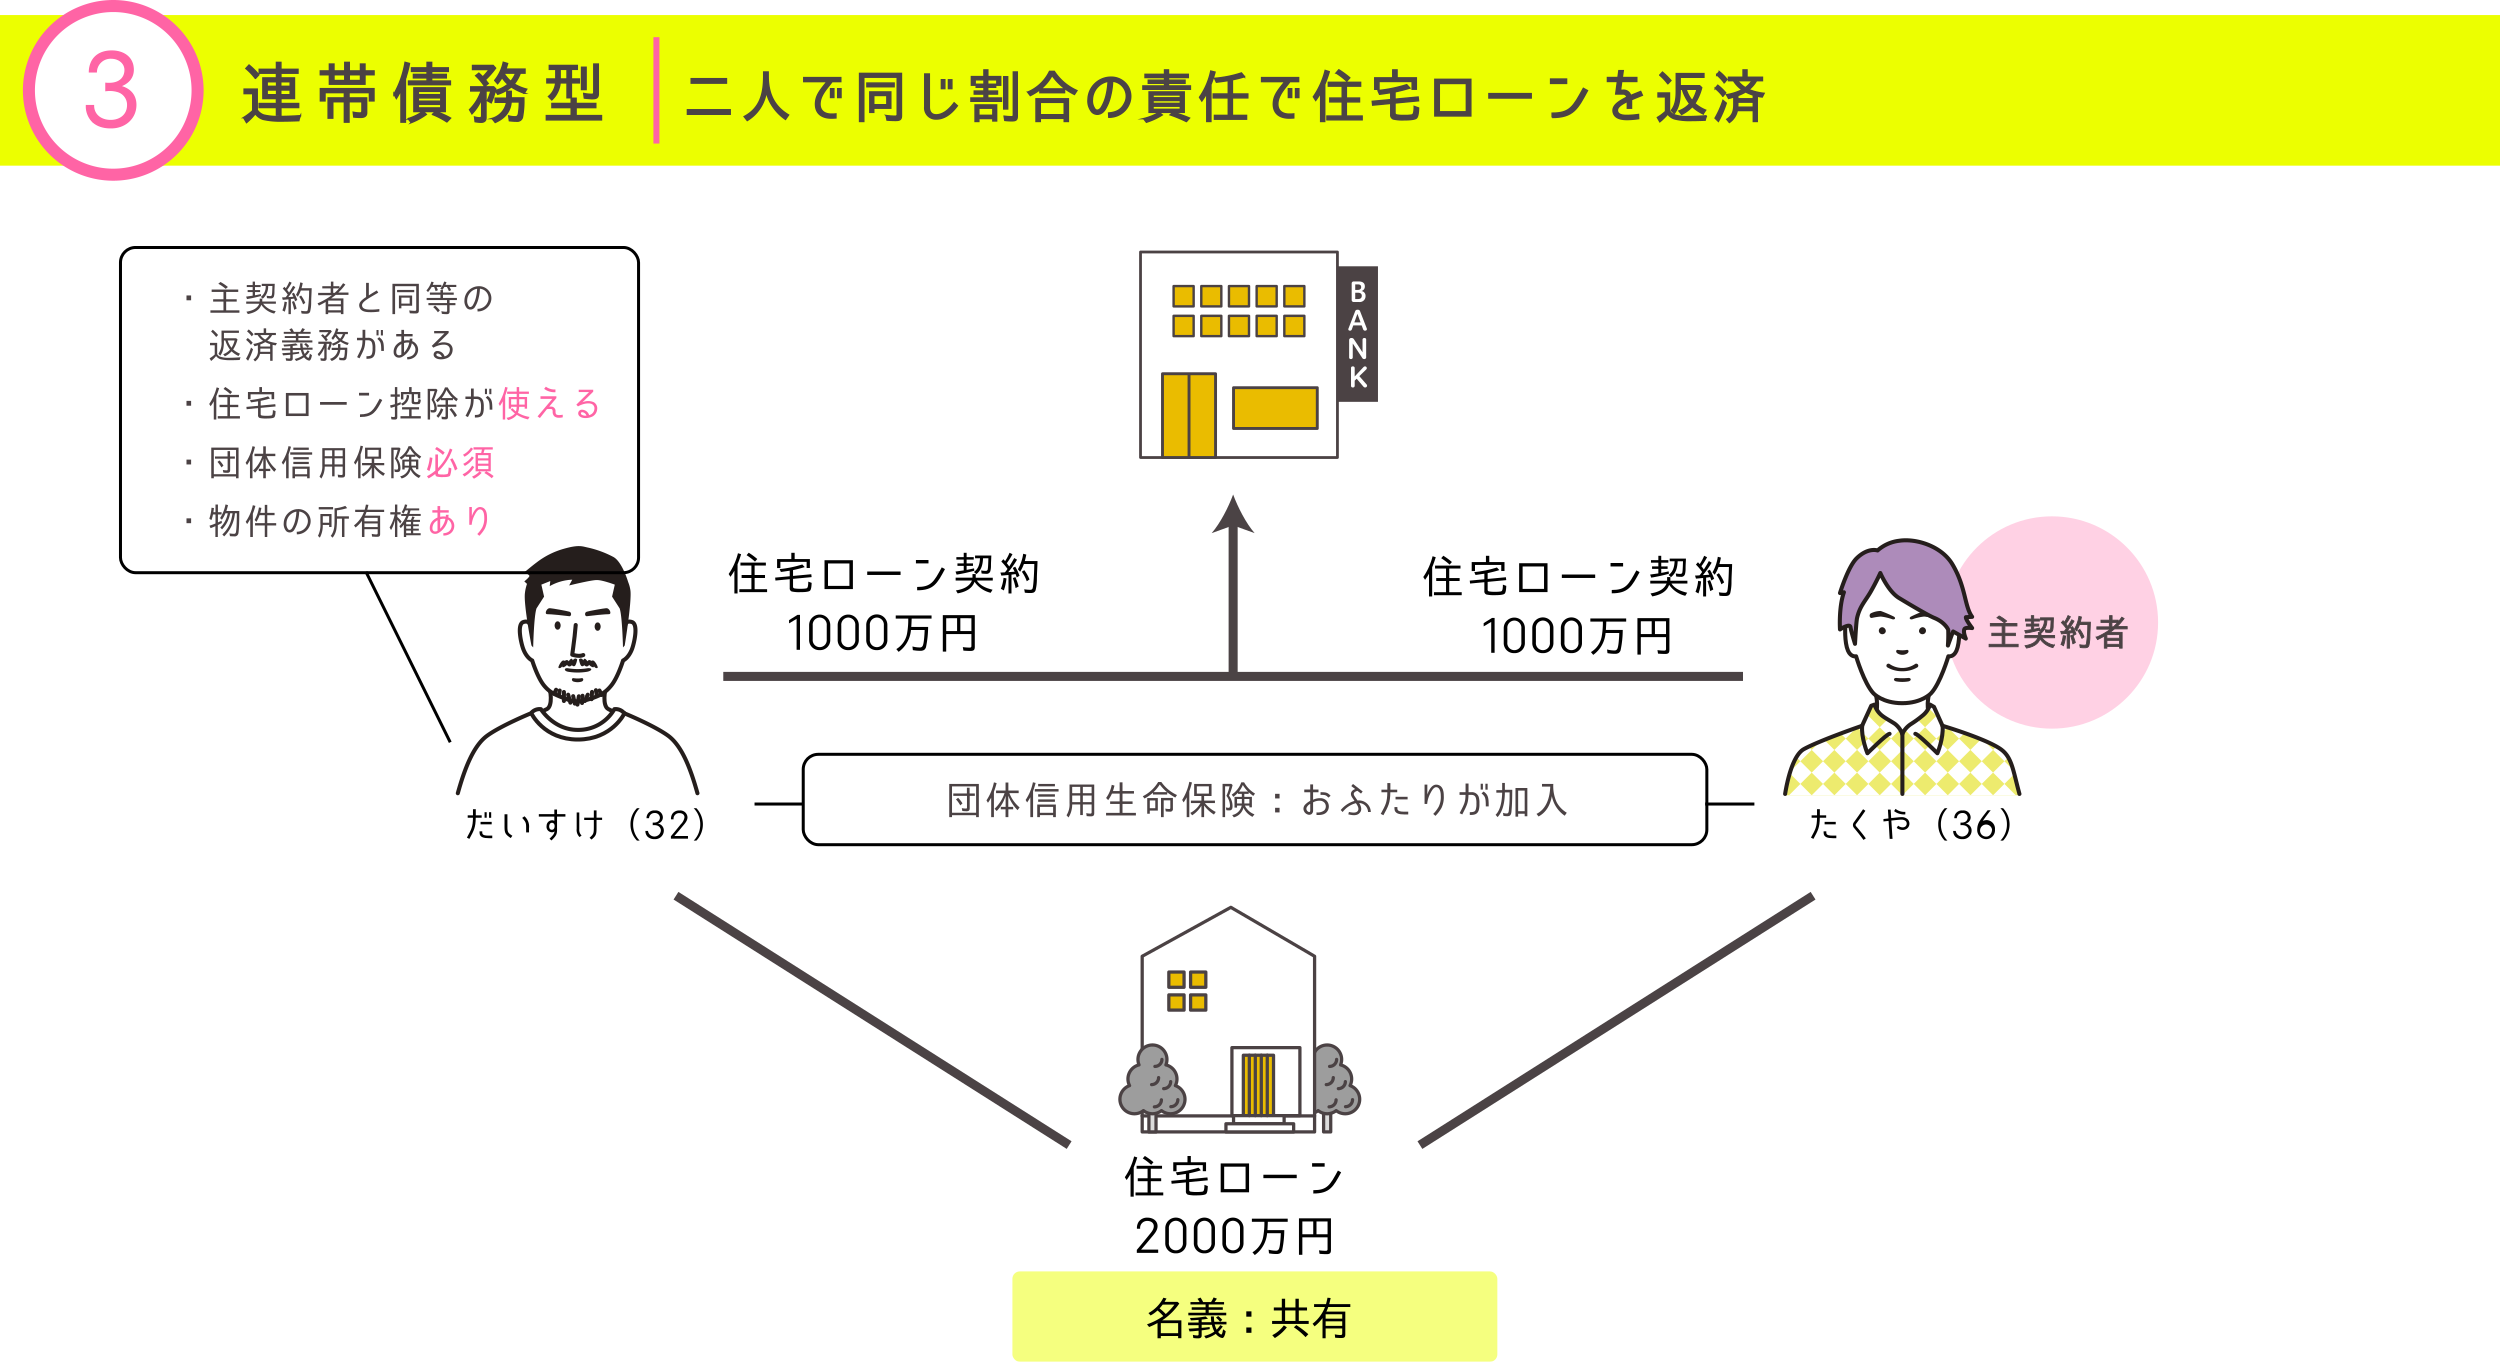 <svg id="レイヤー_1" data-name="レイヤー 1" xmlns="http://www.w3.org/2000/svg" viewBox="0 0 830 452.109"><defs><style>.cls-1,.cls-17,.cls-19,.cls-5{fill:#fff;}.cls-2,.cls-24,.cls-26{fill:#4b4244;}.cls-13,.cls-16,.cls-21,.cls-28,.cls-3,.cls-7{fill:none;}.cls-3{stroke:#000;}.cls-13,.cls-24,.cls-25,.cls-26,.cls-27,.cls-28,.cls-3{stroke-miterlimit:10;}.cls-4{fill:#ffd1e4;}.cls-5,.cls-7,.cls-9{stroke:#251e1c;stroke-width:1.35px;}.cls-14,.cls-15,.cls-16,.cls-17,.cls-18,.cls-19,.cls-20,.cls-21,.cls-22,.cls-5,.cls-7,.cls-9{stroke-linecap:round;stroke-linejoin:round;}.cls-6{fill:#251e1c;}.cls-8{fill:#edeb6e;}.cls-9{fill:#ad8bba;}.cls-10,.cls-27{fill:#ff64a5;}.cls-11{opacity:0.5;}.cls-12{fill:#ecff00;}.cls-13,.cls-25{stroke:#4b4345;}.cls-13{stroke-width:3px;}.cls-14{fill:#dbdbdb;}.cls-14,.cls-15,.cls-16,.cls-17,.cls-18,.cls-19,.cls-20,.cls-21,.cls-22,.cls-24,.cls-26{stroke:#4b4244;}.cls-14,.cls-15,.cls-16,.cls-17,.cls-18{stroke-width:1.086px;}.cls-15{fill:#9d9d9d;}.cls-18,.cls-20,.cls-22{fill:#eabc00;}.cls-19{stroke-width:0.926px;}.cls-20,.cls-21{stroke-width:0.971px;}.cls-22{stroke-width:0.801px;}.cls-23,.cls-25{fill:#4b4345;}.cls-24{stroke-width:0.3px;}.cls-25,.cls-26,.cls-27{stroke-width:0.5px;}.cls-27,.cls-28{stroke:#ff64a5;}.cls-28{stroke-width:2px;}</style></defs><rect class="cls-1" x="-26.303" y="-930.46" width="913.163" height="2052.537"/><path class="cls-2" d="M316.07,270.647v.65h-.923V260.259h9.828v11.038h-.91v-.65Zm0-9.556v8.736h7.995v-8.736Zm7.579,2.341v.806h-1.703v4.173c0,.624-.351.923-.988.923a10.812,10.812,0,0,1-1.469-.091l-.169-.949a6.572,6.572,0,0,0,1.404.143.276.276,0,0,0,.312-.312v-3.887h-4.55v-.806h4.524v-1.898h.897v1.898Zm-6.266,1.976.715-.533a9.167,9.167,0,0,1,1.443,1.859l-.715.637h-.026A9.336,9.336,0,0,0,317.383,265.407Z"/><path class="cls-2" d="M328.004,266.525l-.494-.806a16.685,16.685,0,0,0,2.47-5.98l.897.247a23.839,23.839,0,0,1-.897,2.886v8.411h-.91v-6.461A18.145,18.145,0,0,1,328.004,266.525Zm10.504,1.547-.689.897a14.056,14.056,0,0,1-3.068-4.811v3.731h1.625v.806h-1.599v2.601h-.936v-2.601h-1.586v-.806h1.612v-3.666a12.441,12.441,0,0,1-2.964,5.044l-.702-.768a12.571,12.571,0,0,0,3.315-5.186h-2.821v-.846h3.146v-2.665h.936v2.665h3.42v.846h-3.094A11.889,11.889,0,0,0,338.509,268.072Z"/><path class="cls-2" d="M341.004,266.408l-.494-.819a16.304,16.304,0,0,0,2.418-5.876l.897.222a27.338,27.338,0,0,1-.845,2.717v8.646h-.91v-6.617A14.216,14.216,0,0,1,341.004,266.408Zm2.548-4.446h7.892v.832h-7.892Zm1.703,8.658v.677h-.897v-4.199h6.188v4.199h-.91v-.677Zm-.585-10.361h5.564v.807h-5.564Zm0,3.433h5.564v.793h-5.564Zm0,1.703h5.564v.793h-5.564Zm.585,2.482v1.964h4.381V267.877Z"/><path class="cls-2" d="M362.156,271.023a9.703,9.703,0,0,1-1.391-.078l-.13-.988a6.609,6.609,0,0,0,1.404.156c.286,0,.377-.194.377-.48V267.084h-2.912v3.511h-.871V267.084h-2.665a7.982,7.982,0,0,1-1.222,4.316l-.663-.741a6.646,6.646,0,0,0,1.001-3.991v-6.214h8.203v9.517C363.287,270.789,362.961,271.023,362.156,271.023Zm-6.189-9.776v2.093h2.665v-2.093Zm0,2.873v2.185h2.665v-2.185Zm6.448-.78v-2.093h-2.912v2.093Zm0,2.965v-2.185h-2.912v2.185Z"/><path class="cls-2" d="M372.672,262.625h3.809v.846h-3.809v2.6h3.341v.845h-3.341v2.965h4.446v.845h-9.906v-.845h4.511V266.915h-3.159v-.845h3.159v-2.6h-2.548a12.528,12.528,0,0,1-1.261,2.171l-.69-.715a10.512,10.512,0,0,0,1.872-4.368l.91.26c-.13.572-.312,1.222-.507,1.807h2.223v-2.898h.949Z"/><path class="cls-2" d="M379.965,265.108l-.559-.754a12.219,12.219,0,0,0,5.096-4.72h1.066a12.828,12.828,0,0,0,5.2,4.316l-.572.832a17.191,17.191,0,0,1-2.678-1.728v.728h-4.745v-.598A12.509,12.509,0,0,1,379.965,265.108Zm.91,5.044v-5.188h3.523v4.16h-2.665v1.027Zm.858-4.394v2.573h1.82v-2.573Zm3.315-5.317a12.572,12.572,0,0,1-2.08,2.548h4.472A14.327,14.327,0,0,1,385.048,260.441Zm3.38,9.035a12.179,12.179,0,0,1-1.391-.078l-.169-.949a6.946,6.946,0,0,0,1.352.144c.247,0,.325-.169.325-.403v-2.47h-2.197v5.577h-.897v-6.384h3.952v3.562A.87.87,0,0,1,388.429,269.477Z"/><path class="cls-2" d="M392.965,266.396l-.481-.819a17.747,17.747,0,0,0,2.366-6.02l.884.222c-.182.754-.39,1.482-.637,2.21-.013.064-.247.728-.247.728v8.567h-.871v-6.552A18.461,18.461,0,0,1,392.965,266.396Zm10.66,3.172-.598.858a11.317,11.317,0,0,1-3.263-3.017v3.888h-.897v-3.81a9.53,9.53,0,0,1-3.081,3.198l-.598-.806a8.143,8.143,0,0,0,3.367-3.264h-3.172v-.819h3.484v-1.533h-2.405v-3.991h5.772v3.991h-2.47v1.533h3.601v.819h-3.341A10.853,10.853,0,0,0,403.625,269.567Zm-6.279-8.502v2.418h4.004v-2.418Z"/><path class="cls-2" d="M409.203,267.553c0,.818-.104,1.508-1.118,1.508a5.746,5.746,0,0,1-.949-.078l-.143-.923a4.166,4.166,0,0,0,.962.13c.364,0,.403-.494.403-.78a5.536,5.536,0,0,0-1.196-3.198,14.166,14.166,0,0,0,1.04-3.146h-1.469v10.232h-.845V260.246h2.912l.429.39a22.583,22.583,0,0,1-1.196,3.536h-.013A5.654,5.654,0,0,1,409.203,267.553Zm3.627.624a4.435,4.435,0,0,1-3.198,3.184l-.546-.767a4.018,4.018,0,0,0,3.159-3.134h-1.547v.663h-.845v-3.562h2.431v-1.001h-1.261v-.377a11.273,11.273,0,0,1-1.56,1.364l-.533-.74a7.951,7.951,0,0,0,3.172-4.069h.949a9.808,9.808,0,0,0,3.627,3.731l-.598.779c-.533-.39-1.04-.793-1.521-1.222v.533h-1.443v1.001h2.509v3.484h-.832v-.586h-1.482a5.648,5.648,0,0,0,3.172,2.9l-.663.832A6.409,6.409,0,0,1,412.83,268.177Zm-.533-2.912h-1.599v1.495h1.599Zm.325-4.654a9.848,9.848,0,0,1-1.287,2.197h3.003A10.67,10.67,0,0,1,412.622,260.61Zm.494,4.654v1.495h1.677v-1.495Z"/><path class="cls-2" d="M423.333,263.548h1.482v1.534h-1.482Zm0,4.642h1.482v1.534h-1.482Z"/><path class="cls-2" d="M438.257,265.004a2.811,2.811,0,0,1,2.249.91,2.84,2.84,0,0,1-.103,3.771c-.91.962-2.47.923-3.328.896v-.87a3.456,3.456,0,0,0,2.587-.677,1.915,1.915,0,0,0,.104-2.482,2.103,2.103,0,0,0-1.703-.716,4.544,4.544,0,0,0-2.119.547v2.639a1.492,1.492,0,0,1-.533,1.274,1.439,1.439,0,0,1-1.339.091,2.085,2.085,0,0,1-1.326-1.82,2.046,2.046,0,0,1,.624-1.495,7.294,7.294,0,0,1,1.625-1.196v-2.847h-1.976v-.91h1.976V260.415h.949v1.703h1.794v.91h-1.794v2.483A5.147,5.147,0,0,1,438.257,265.004Zm-4.485,3.159a1.13,1.13,0,0,0,.637,1.365c.455.169.585-.039.585-.48v-2.158A2.615,2.615,0,0,0,433.772,268.163Zm4.641-4.276v-.871c1.924,0,2.327.103,3.341,1.183l-.728.611C440.286,264.056,440.195,263.887,438.414,263.887Z"/><path class="cls-2" d="M455.105,269.594h-.923a3.047,3.047,0,0,0-2.938-2.99c.871,1.404.871,2.483.221,3.224-.884,1.079-2.301.885-3.822.546l.195-.806c1.716.364,2.457.247,2.912-.286.676-.858-.234-2.132-.585-2.626a8.137,8.137,0,0,0-4.407,2.938l-.637-.663a9.379,9.379,0,0,1,4.564-3.029c-.143-.247-.715-1.066-.715-1.066-.897-1.274-.442-2.34.949-2.873l-1.287-.987.559-.702,3.211,2.496-.546.702-1.196-.924c-1.352.442-1.443,1.015-.91,1.833l.949,1.392A3.912,3.912,0,0,1,455.105,269.594Z"/><path class="cls-2" d="M459.291,270.659l-.884-.455c1.651-3.016,2.132-3.86,2.184-7.163h-1.95v-.871h1.95v-2.197h1.014v2.197h2.275v.871h-2.288C461.54,266.616,460.942,267.644,459.291,270.659Zm3.666-2.235v-.481h.975v.481c0,.987,1.183,1.053,2.314,1.053h1.287v.923h-1.261C464.531,270.399,462.957,270.113,462.957,268.424Zm4.368-3.888v.871h-4.004v-.871Z"/><path class="cls-2" d="M477.102,260.519c1.456.208,2.236,1.391,2.236,3.705a8.424,8.424,0,0,1-.754,3.991,12.652,12.652,0,0,1-2.015,2.651l-.741-.649a10.679,10.679,0,0,0,1.82-2.393,7.219,7.219,0,0,0,.689-3.601c0-1.703-.507-2.757-1.365-2.86-.832-.156-1.482.845-2.054,1.95a8.886,8.886,0,0,0-1.092,3.588h-.871v-6.409h.923v3.315C474.501,261.897,475.62,260.312,477.102,260.519Z"/><path class="cls-2" d="M486.552,263.899h-1.989v-.884h2.002v-2.887h.988v2.887h.884a2.358,2.358,0,0,1,2.509,1.586,6.995,6.995,0,0,1,.221,2.21,7.119,7.119,0,0,1-.221,2.184c-.481,1.47-1.612,1.573-2.978,1.573v-.923c1.612,0,1.82-.364,2.015-.988a5.628,5.628,0,0,0,.182-1.846,5.814,5.814,0,0,0-.182-1.898c-.182-.585-.533-1.014-1.547-1.014h-.897c-.078,2.704-.481,3.393-2.067,6.5l-.871-.429C486.201,266.851,486.5,266.33,486.552,263.899Zm5.772-1.742h-.741v-1.963h.741Zm-.455,1.248.689-.624c1.521,1.131,1.69,1.963,1.69,4.953h-.962C493.287,264.731,493.04,264.406,491.87,263.405Zm2.028-1.235h-.741V260.207h.741Z"/><path class="cls-2" d="M497.199,271.271l-.663-.767c1.755-1.664,2.132-5.006,2.184-7.333h-1.937v-.845h1.937v-2.392h.897v2.288h2.458c-.013,1.689-.026,3.353-.117,5.057-.026.637-.078,1.248-.13,1.885,0,.053-.013.117-.013.169a3.186,3.186,0,0,1-.091.611,1.484,1.484,0,0,1-.442.845,1.607,1.607,0,0,1-.819.183,6.508,6.508,0,0,1-1.339-.117l-.13-1.001a3.295,3.295,0,0,0,1.235.221c.455,0,.585-.299.663-.702.078-.39.091-1.053.143-1.533l.026-.261c.13-1.287.13-2.626.13-3.913v-.598h-1.573C499.591,265.81,499.163,269.151,497.199,271.271Zm6.825-1.105v.963h-.884V261.624h3.939v9.387h-.884v-.846Zm0-7.696v6.851h2.171v-6.851Z"/><path class="cls-2" d="M515.217,264.328c-.507,2.795-1.781,5.33-4.42,6.747l-.676-.871c3.38-1.638,4.433-5.551,4.564-9.06h-2.743v-.885h3.757a12.908,12.908,0,0,0,1.066,5.981,8.958,8.958,0,0,0,3.406,3.588l-.676.976h-.026A10.197,10.197,0,0,1,515.217,264.328Z"/><rect class="cls-3" x="266.673" y="250.435" width="300" height="30" rx="5"/><line class="cls-3" x1="266.815" y1="266.938" x2="250.507" y2="266.938"/><line class="cls-3" x1="582.458" y1="266.938" x2="566.15" y2="266.938"/><circle class="cls-4" cx="681.243" cy="206.667" r="35.243"/><path class="cls-5" d="M201.314,228.334c-.498.257-1.455,6.1.71,7.113,0,0,9.298,4.192,6.267,8.96h-32.908c-2.814-5.233,6.137-8.96,6.137-8.96,2.165-1.013,1.208-6.857.71-7.113,0,0,4.296.46,9.524.46S201.314,228.334,201.314,228.334Z"/><path class="cls-5" d="M180.699,189.253c-3.46,5.402-4.763,18.116-4.763,18.116s-.298-1.468-2.194-.844c-2.223.732-.697,7.172,0,8.992,1.153,3.01,2.954,3.768,2.954,3.768s1.688,5.485,3.826,8.185,4.276,3.384,8.44,4.959a9.523,9.523,0,0,0,5.634,0c4.27-1.259,6.302-2.258,8.44-4.959s3.826-8.185,3.826-8.185,1.801-.758,2.954-3.768c.697-1.819,2.223-8.26,0-8.992-1.896-.624-2.194.844-2.194.844s-.673-14.149-5.4-18.538Z"/><path class="cls-6" d="M193.052,226.306a4.555,4.555,0,0,1-2.565,0c-.867-.221-.754-1.302,0-1.155a7.495,7.495,0,0,0,2.565,0C193.772,225.004,193.905,226.036,193.052,226.306Z"/><path class="cls-6" d="M185.855,208.613a.807.807,0,0,1-1.44,0,1.769,1.769,0,0,1,0-1.906.826.826,0,0,1,1.44,0A1.77,1.77,0,0,1,185.855,208.613Z"/><path class="cls-6" d="M189.054,203.091c-.853-.27-5.619-1.121-6.513-1.179-1.087-.072-1.948,2.064-.811,1.998.767-.044,6.511.521,7.231.668S189.906,203.361,189.054,203.091Z"/><path class="cls-6" d="M194.885,223.034a19.406,19.406,0,0,1-6.206,0c-1.588-.237-1.473-1.44,0-1.155a19.151,19.151,0,0,0,6.206,0C196.607,221.577,196.929,222.646,194.885,223.034Z"/><path class="cls-7" d="M191.139,207.502l-.364,3.749c-.231,2.064-.793,6.098-.793,6.098s2.237.787,3.66.125"/><path class="cls-6" d="M197.7,208.976a.807.807,0,0,0,1.44,0,1.769,1.769,0,0,0,0-1.906.826.826,0,0,0-1.44,0A1.77,1.77,0,0,0,197.7,208.976Z"/><line class="cls-7" x1="190.289" y1="231.125" x2="190.829" y2="233.591"/><line class="cls-7" x1="192.181" y1="231.169" x2="191.717" y2="233.927"/><line class="cls-7" x1="195.144" y1="230.635" x2="194.145" y2="232.729"/><line class="cls-7" x1="188.621" y1="230.637" x2="189.376" y2="233.287"/><path class="cls-5" d="M231.556,263.348c-2.211-7.917-5.1-15.728-9.782-19.12s-14.525-7.428-14.525-7.428a3.636,3.636,0,0,0-3.286-1.352,13.748,13.748,0,0,1-12.166,6.875c-7.992,0-12.211-6.875-12.211-6.875a3.624,3.624,0,0,0-3.286,1.352s-9.843,4.035-14.525,7.428-7.571,11.204-9.782,19.12"/><path class="cls-6" d="M192.21,218.947s.343,2.039.926,2.208a.646.646,0,0,0,.801-.338s.926,1.055,1.643-.07a3.545,3.545,0,0,0,.645.517c.358.216,1.151.595.935-.337a4.457,4.457,0,0,0-.853-1.516c-.92-.675-1.28.155-1.28.155s-.971-1.687-1.341-.337C193.687,219.229,192.951,218.104,192.21,218.947Z"/><path class="cls-6" d="M195.888,219.748s.786-.872,1.433-.225a5.057,5.057,0,0,1,1.043,1.696c.351.779-.515.694-.844.371s-.708-.776-.708-.776Z"/><line class="cls-7" x1="196.555" y1="229.72" x2="196.396" y2="232.127"/><line class="cls-7" x1="197.844" y1="229.15" x2="198.113" y2="230.67"/><line class="cls-7" x1="199.021" y1="229.25" x2="199.745" y2="230.74"/><path class="cls-6" d="M194.791,203.091c.853-.27,5.619-1.121,6.513-1.179,1.087-.072,1.948,2.064.811,1.998-.767-.044-6.511.521-7.231.668S193.938,203.361,194.791,203.091Z"/><path class="cls-6" d="M204.111,194.101l-.901,3.98,2.513,3.903c.879,2.553,1.109,12.962,1.109,12.962l.574-.647s2.395-14.609,1.888-18.323a11.552,11.552,0,0,0-.744-2.744s-2.026-6.934-5.051-8.397a33.468,33.468,0,0,0-8.288-3.038c-1.802-.359-2.912-1.069-7.999.394a26.297,26.297,0,0,0-9.037,4.529c-1.426,1.048-4.106,3.306-4.106,3.306s1.688.746,1.688,1.196-1.688,1.8-1.688,1.8l.896.825a13.928,13.928,0,0,0-.685,3.015c-.506,3.714,2.158,17.436,2.158,17.436l.574.647s.23-10.409,1.109-12.962l2.513-3.903-.901-3.98,2.959-1.191-.184,1.688a16.366,16.366,0,0,1,7.473-2.138l-1.022,1.913s7.278-1.8,9.191-1.8S204.111,194.101,204.111,194.101Z"/><path class="cls-6" d="M191.635,218.947s-.343,2.039-.926,2.208a.646.646,0,0,1-.801-.338s-.926,1.055-1.643-.07a3.546,3.546,0,0,1-.645.517c-.358.216-1.151.595-.935-.337a4.459,4.459,0,0,1,.853-1.516c.92-.675,1.28.155,1.28.155s.971-1.687,1.341-.337C190.158,219.229,190.893,218.104,191.635,218.947Z"/><path class="cls-6" d="M187.957,219.748s-.786-.872-1.433-.225a5.057,5.057,0,0,0-1.044,1.696c-.351.779.515.694.844.371s.708-.776.708-.776Z"/><line class="cls-7" x1="187.219" y1="229.741" x2="187.219" y2="232.729"/><line class="cls-7" x1="185.822" y1="229.266" x2="185.553" y2="230.785"/><line class="cls-7" x1="184.622" y1="228.997" x2="184" y2="230.313"/><path class="cls-7" d="M176.392,236.8s4.119,8.724,15.461,8.724,15.489-8.724,15.489-8.724"/><line class="cls-7" x1="193.405" y1="230.986" x2="193.246" y2="233.392"/><path class="cls-5" d="M631.576,251.333c-5.209.317-9.11-13.912-9.11-13.912,1.639-3.033,0-8.188,0-8.188s.343-3.042,2.072-3.042h14.513c2.185,0,1.674,3.042,1.674,3.042s-1.639,5.156,0,8.188C640.726,237.422,635.317,251.106,631.576,251.333Z"/><path class="cls-8" d="M670.454,264.028c-2.163-8.36-2.466-12.69-6.281-15.349-5.018-3.498-19.268-7.715-19.268-7.715l-2.825-6.279-1.313-.757a7.422,7.422,0,0,1-2.552,3.708,34.885,34.885,0,0,1-3.893,2.819,8.191,8.191,0,0,0-2.769,3.216,7.357,7.357,0,0,0-2.567-3.441c-1.69-1.08-2.991-1.751-4.087-2.594a7.338,7.338,0,0,1-2.552-3.708l-1.096.394-3.042,6.642s-13.898,4.787-19.268,7.715c-3.745,2.042-5.602,10.682-6.281,15.349Z"/><rect class="cls-1" x="602.584" y="253.838" width="5.323" height="5.323" transform="translate(-4.1 503.102) rotate(-45)"/><polygon class="cls-1" points="601.482 248.972 597.718 252.736 596.226 251.244 600.359 247.849 601.482 248.972"/><rect class="cls-1" x="595.056" y="253.838" width="5.323" height="5.323" transform="translate(-6.305 497.777) rotate(-45)"/><polygon class="cls-1" points="601.482 264.028 593.954 264.028 597.718 260.264 601.482 264.028"/><rect class="cls-1" x="610.113" y="246.31" width="5.323" height="5.323" transform="translate(1222.12 -8.276) rotate(135)"/><polygon class="cls-1" points="620.302 245.208 624.066 241.443 620.302 237.679 618.367 240.56 616.538 241.443 620.302 245.208"/><rect class="cls-1" x="602.584" y="246.31" width="5.323" height="5.323" transform="translate(1209.268 -2.954) rotate(135)"/><polygon class="cls-1" points="612.774 245.208 616.538 241.443 613.282 242.522 610.989 243.422 612.774 245.208"/><polygon class="cls-1" points="616.538 264.028 609.01 264.028 612.774 260.264 616.538 264.028"/><polygon class="cls-1" points="609.01 264.028 601.482 264.028 605.246 260.264 609.01 264.028"/><rect class="cls-1" x="617.641" y="253.838" width="5.323" height="5.323" transform="translate(1240.295 -0.748) rotate(135)"/><rect class="cls-1" x="625.169" y="246.31" width="5.323" height="5.323" transform="translate(1247.823 -18.922) rotate(135)"/><polygon class="cls-1" points="635.359 245.208 639.123 241.443 636.542 238.863 632.325 242.174 635.359 245.208"/><polygon class="cls-1" points="642.875 237.691 643.489 237.077 641.204 234.04 640.366 235.181 642.875 237.691"/><rect class="cls-1" x="610.113" y="253.838" width="5.323" height="5.323" transform="translate(1227.444 4.576) rotate(135)"/><rect class="cls-1" x="617.641" y="246.31" width="5.323" height="5.323" transform="translate(1234.972 -13.599) rotate(135)"/><polygon class="cls-1" points="627.83 245.208 630.951 242.087 626.765 238.745 624.066 241.443 627.83 245.208"/><polygon class="cls-1" points="631.595 264.028 627.83 260.264 624.066 264.028 631.595 264.028"/><rect class="cls-1" x="632.697" y="253.838" width="5.323" height="5.323" transform="translate(1265.998 -11.394) rotate(135)"/><rect class="cls-1" x="640.225" y="246.31" width="5.323" height="5.323" transform="translate(1273.527 -29.567) rotate(135)"/><polygon class="cls-1" points="624.066 264.028 620.302 260.264 616.538 264.028 624.066 264.028"/><rect class="cls-1" x="625.169" y="253.838" width="5.323" height="5.323" transform="translate(1253.146 -6.071) rotate(135)"/><rect class="cls-1" x="632.697" y="246.31" width="5.323" height="5.323" transform="translate(1260.675 -24.245) rotate(135)"/><polygon class="cls-1" points="646.651 264.028 642.887 260.264 639.123 264.028 646.651 264.028"/><rect class="cls-1" x="647.753" y="253.838" width="5.323" height="5.323" transform="translate(1291.701 -22.041) rotate(135)"/><polygon class="cls-1" points="639.123 264.028 635.359 260.264 631.595 264.028 639.123 264.028"/><polygon class="cls-1" points="661.705 264.028 657.941 260.264 654.177 264.028 661.705 264.028"/><polygon class="cls-1" points="654.177 264.028 650.413 260.264 646.649 264.028 654.177 264.028"/><rect class="cls-1" x="640.225" y="253.838" width="5.323" height="5.323" transform="translate(1278.85 -16.715) rotate(135)"/><polygon class="cls-1" points="642.875 245.208 646.639 241.443 644.906 240.964 642.875 237.679 639.111 241.443 642.875 245.208"/><rect class="cls-1" x="647.742" y="246.31" width="5.323" height="5.323" transform="translate(1286.358 -34.884) rotate(135)"/><polygon class="cls-1" points="650.404 245.208 652.288 243.323 649.841 242.311 646.639 241.443 650.404 245.208"/><rect class="cls-1" x="655.27" y="253.838" width="5.323" height="5.323" transform="translate(1304.532 -27.356) rotate(135)"/><polygon class="cls-1" points="665.46 252.736 666.632 251.563 665.204 249.515 662.798 247.869 661.696 248.972 665.46 252.736"/><rect class="cls-1" x="655.27" y="246.31" width="5.323" height="5.323" transform="translate(1299.209 -40.207) rotate(135)"/><polygon class="cls-1" points="669.224 264.028 665.46 260.264 661.696 264.028 669.224 264.028"/><rect class="cls-1" x="662.798" y="253.838" width="5.323" height="5.323" transform="translate(1317.383 -32.681) rotate(135)"/><path class="cls-5" d="M643.537,187.158H622.859c-8.847,7.533-7.49,19.382-7.49,19.382-.994-2.275-2.281-.777-2.565.198s-.472,6.609.74,9.321c.998,2.232,2.673,1.825,2.673,1.825s2.65,9.011,5.786,12.325c0,0,2.985,3.249,9.517,3.249s9.554-3.249,9.554-3.249c3.135-3.314,5.785-12.325,5.785-12.325s1.676.406,2.673-1.825c1.212-2.712,1.024-8.346.74-9.321s-1.476-2.472-2.469-.198C647.804,206.541,649.251,193.425,643.537,187.158Z"/><path class="cls-7" d="M592.662,263.585c.679-4.224,2.536-12.864,6.281-14.906,5.37-2.928,19.268-7.715,19.268-7.715l3.042-6.642,1.096-.394a7.338,7.338,0,0,0,2.552,3.708c1.095.844,2.397,1.514,4.087,2.594a7.357,7.357,0,0,1,2.567,3.441,8.191,8.191,0,0,1,2.769-3.216,34.885,34.885,0,0,0,3.893-2.819,7.422,7.422,0,0,0,2.552-3.708l1.313.757,2.825,6.279s14.25,4.217,19.268,7.715c3.815,2.66,4.118,6.99,6.281,14.906"/><path class="cls-6" d="M628.712,204.686a44.924,44.924,0,0,0-4.309-1.847,7.589,7.589,0,0,0-3.236.76c-.744.38-.495,1.704.289,1.556a21.25,21.25,0,0,1,2.946-.459,17.279,17.279,0,0,1,3.804.882C629.144,205.869,629.531,205.11,628.712,204.686Z"/><path class="cls-6" d="M633.489,226.25a12.269,12.269,0,0,1-3.792,0c-1.282-.177-1.115-1.282,0-1.164a20.373,20.373,0,0,0,3.792,0C634.554,224.968,634.75,226.034,633.489,226.25Z"/><path class="cls-6" d="M626.077,209.659a1.167,1.167,0,1,1-1.137-1.43A1.309,1.309,0,0,1,626.077,209.659Z"/><path class="cls-6" d="M631.58,222.862a9.666,9.666,0,0,1-5.03-1.322.675.675,0,0,1,.83-1.065h0a7.484,7.484,0,0,0,8.4,0,.675.675,0,0,1,.83,1.065A9.665,9.665,0,0,1,631.58,222.862Z"/><path class="cls-6" d="M637.118,209.659a1.167,1.167,0,1,0,1.137-1.43A1.309,1.309,0,0,0,637.118,209.659Z"/><path class="cls-7" d="M627.337,243.627c-1.013.113-7.351,6.456-7.351,6.456s-2.16-5.291-1.736-9.12"/><path class="cls-7" d="M635.89,243.627c1.013.113,7.324,6.456,7.324,6.456s2.065-4.897,1.732-9.12"/><path class="cls-6" d="M634.475,204.686a44.911,44.911,0,0,1,4.309-1.847,7.589,7.589,0,0,1,3.236.76c.744.38.495,1.704-.289,1.556a21.247,21.247,0,0,0-2.946-.459,17.28,17.28,0,0,0-3.804.882C634.043,205.869,633.656,205.11,634.475,204.686Z"/><path class="cls-9" d="M652.69,204.906c-.16.736,2.056,3.615,2.056,3.615s-2.12-.306-2.511.281c-.609.914.413,3.207.413,3.207l-4.2-2.351c-.279.542-1.738,4.658-1.738,4.658a51.08,51.08,0,0,0,.104-5.167c-.028-.258-1.223-2.61-4.636-3.996-2.135-.867-9.049-5.008-11.697-6.615-3.609-2.19-6.213-8.296-6.213-8.296s-1.261,2.802-3.118,6.077-3.685,4.876-4.598,8.838c-.312,1.353-.693,8.59-.693,8.59s-1.281-4.09-1.494-5.52-3.486.742-3.486.742-.473-7.215,1.3-12.339l-1.3.262s2.646-8.713,5.517-11.527c3.817-3.742,6.958-2.616,6.958-2.616a13.172,13.172,0,0,1,7.127-3.207c5.564-.863,14.059,1.687,17.707,7.794,4.519,7.567,3.988,13.981,6.558,17.454Z"/><path class="cls-6" d="M633,217.05a2.989,2.989,0,0,1-2.822,0c-.901-.396-.83-1.433,0-1.27a8.246,8.246,0,0,0,2.822,0C633.792,215.618,633.887,216.625,633,217.05Z"/><line class="cls-7" x1="631.594" y1="263.585" x2="631.594" y2="243.493"/><rect class="cls-3" x="40" y="82.164" width="172" height="107.97" rx="5"/><line class="cls-3" x1="121.521" y1="189.88" x2="149.482" y2="246.444"/><path class="cls-2" d="M61.914,98.091h1.535v1.607h-1.535Z"/><path class="cls-2" d="M75.089,100.142v2.879h4.402v.804h-9.631v-.804h4.33v-2.879h-3.43v-.791h3.43V96.928h-3.922V96.124h8.827v.804h-4.006v2.423h3.502v.791Zm-2.614-5.936.72-.588a14.926,14.926,0,0,1,2.47,1.667l-.719.612h-.024A14.318,14.318,0,0,0,72.475,94.205Z"/><path class="cls-2" d="M86.55,94.637v.672h-1.895v.995h1.691v.66h-1.691v1.067c.66-.108,1.308-.252,1.967-.408l.072.636a43.452,43.452,0,0,1-4.689,1.031l-.3-.815c.372-.048.731-.107,1.103-.155l1.103-.156h-.024V96.964h-1.667v-.66h1.667v-.995h-1.955v-.672h1.955V93.498h.768v1.139Zm4.989,8.659-.504.815a7.182,7.182,0,0,1-4.281-2.926c-.66,1.942-2.567,2.734-4.474,3.082l-.468-.779c1.715-.288,3.538-.888,4.258-2.639h-4.33v-.743h4.473v-.972h.864v.972h4.521v.743h-4.234A6.45,6.45,0,0,0,91.539,103.296Zm-4.293-4.138-.648-.575a4.318,4.318,0,0,0,1.607-3.634h-1.308v-.72h4.318c-.024.875-.096,1.738-.096,2.614v.168a5.48,5.48,0,0,1-.143,1.259.993.993,0,0,1-1.103.804,10.52,10.52,0,0,1-1.235-.084l-.12-.815a6.213,6.213,0,0,0,1.224.12.489.489,0,0,0,.527-.468,6.232,6.232,0,0,0,.084-.827c0-.072.012-.144.012-.216.036-.612.048-1.224.072-1.835h-1.415A5.205,5.205,0,0,1,87.246,99.158Z"/><path class="cls-2" d="M93.873,95.824l.539-.624c.156.168.312.324.468.504a12.199,12.199,0,0,0,1.175-2.219l.78.384a18.421,18.421,0,0,1-1.511,2.387c.228.288.444.576.647.876.468-.731.912-1.464,1.331-2.243l.743.432a24.925,24.925,0,0,1-2.327,3.311c.576-.036,1.14-.072,1.703-.12h-.012a2.125,2.125,0,0,0-.12-.228c-.132-.252-.252-.516-.384-.756l.66-.348a13.832,13.832,0,0,1,1.139,2.41l-.743.444c-.084-.288-.192-.588-.3-.899-.359.059-.731.107-1.103.155h.012v5.002h-.791V99.387c-.348.024-.708.06-1.067.096l-.828.072-.252-.816c.396-.012.804-.024,1.2-.06a5.544,5.544,0,0,0,.552-.708l.132-.191A13.508,13.508,0,0,0,93.873,95.824Zm.587,4.317.78.144a13.514,13.514,0,0,1-.696,3.202l-.779-.432h-.012A10.154,10.154,0,0,0,94.46,100.142Zm2.471.06.684-.252a17.088,17.088,0,0,1,.864,2.494l-.792.408h-.024A18.894,18.894,0,0,0,96.931,100.202Zm6.38.432v.12a12.054,12.054,0,0,1-.3,2.507,1.032,1.032,0,0,1-.552.779,2.422,2.422,0,0,1-.887.132,11.71,11.71,0,0,1-1.451-.084l-.168-.911a9.511,9.511,0,0,0,1.595.143.614.614,0,0,0,.611-.336,43.935,43.935,0,0,0,.468-6.524h-2.758a9.946,9.946,0,0,1-1.007,2.062l-.588-.659a11.318,11.318,0,0,0,1.403-4.114l.828.217c-.108.575-.24,1.151-.396,1.715H103.479C103.455,97.348,103.311,98.978,103.311,100.634Zm-3.994-2.111.647-.419a10.681,10.681,0,0,1,1.392,2.458l-.708.479h-.024A9.833,9.833,0,0,0,99.317,98.522Z"/><path class="cls-2" d="M113.908,94.025l.755.443a20.502,20.502,0,0,1-2.339,2.663h3.37v.768h-4.209c-.492.396-1.031.804-1.547,1.175h4.078v5.218h-.84v-.54h-4.222v.54h-.839v-4.03a24.647,24.647,0,0,1-2.243,1.188l-.444-.743a23.58,23.58,0,0,0,4.773-2.711h-4.57v-.768h4.15V95.752H107v-.732h2.854V93.498h.828v1.522h2.003v.612A17.737,17.737,0,0,0,113.908,94.025Zm-4.954,5.769v1.212h4.222v-1.212Zm0,1.907v1.319h4.222v-1.319Zm3.61-5.949h-1.943v1.476h.504A16.585,16.585,0,0,0,112.565,95.752Z"/><path class="cls-2" d="M123.041,103.644c-.923-.012-2.998.036-3.622-1.486-.576-1.464.384-2.411,2.123-3.538V93.917h.912v4.15c.779-.528,1.475-.947,2.65-1.644l.48.732-2.231,1.308c-2.219,1.319-3.502,2.207-3.07,3.322.336.924,1.703.983,2.53,1.008a20.509,20.509,0,0,0,3.13-.192v.84A17.794,17.794,0,0,1,123.041,103.644Z"/><path class="cls-2" d="M137.86,104.076c-.611,0-1.211-.024-1.811-.072l-.192-.947a14.298,14.298,0,0,0,1.919.144.371.371,0,0,0,.408-.42V95.009h-7.017v9.283H130.292V94.23h8.768v8.863C139.06,103.956,138.627,104.076,137.86,104.076Zm-6.033-7.82h5.697v.756h-5.697Zm.612,6.117V98.115h4.39v3.394h-3.574v.864Zm3.574-3.538h-2.759v1.955h2.759Z"/><path class="cls-2" d="M145.386,96.34l-.767.336-.024-.107c-.143-.42-.288-.888-.468-1.284h-.816a9.609,9.609,0,0,1-1.211,1.68l-.527-.54a7.591,7.591,0,0,0,1.643-2.926l.768.18c-.108.3-.204.6-.324.899h2.89v.707h-1.619A7.997,7.997,0,0,1,145.386,96.34Zm5.253.78v.732h-3.574v1.055h4.629v.72h-2.446v.983h1.955v.72h-1.943v2.123c0,.588-.324.852-.912.852a12.278,12.278,0,0,1-1.643-.108l-.168-.887a7.605,7.605,0,0,0,1.619.191q.288,0,.288-.323v-1.848h-6.212v-.72h6.176V99.626h-6.764v-.72h4.582V97.852h-3.502v-.732h3.502v-.816h.839v.816Zm-6.812,4.845.612-.527a10.604,10.604,0,0,1,1.583,1.619l-.624.611h-.024A10.436,10.436,0,0,0,143.827,101.965Zm5.949-5.637-.732.336a10.503,10.503,0,0,0-.671-1.38h-.852a6.572,6.572,0,0,1-.696.972l-.647-.42a6.257,6.257,0,0,0,1.271-2.362l.78.191a9.429,9.429,0,0,1-.348.912h3.61v.707h-2.291A7.626,7.626,0,0,1,149.776,96.328Z"/><path class="cls-2" d="M161.86,100.454a3.125,3.125,0,0,0-.144-3.154,3.233,3.233,0,0,0-2.375-1.451,14.424,14.424,0,0,1-.42,3.01,9.286,9.286,0,0,1-1.163,2.927,1.735,1.735,0,0,1-2.723.552,3.571,3.571,0,0,1-.839-2.687,4.79,4.79,0,0,1,4.785-4.63,4.116,4.116,0,0,1,3.514,1.812,4.058,4.058,0,0,1,.204,4.029,4.515,4.515,0,0,1-4.15,2.543l-.036-.876A3.593,3.593,0,0,0,161.86,100.454Zm-3.454-4.582a3.99,3.99,0,0,0-3.298,3.826,2.881,2.881,0,0,0,.564,2.039c.432.42.972.144,1.319-.408a8.911,8.911,0,0,0,1.044-2.698A15.802,15.802,0,0,0,158.406,95.872Z"/><path class="cls-2" d="M72.978,118.364a8.148,8.148,0,0,0,2.999.42c1.307,0,2.603-.084,3.91-.168a3.479,3.479,0,0,0-.3.899c-.935.036-1.871.072-2.806.072a13.437,13.437,0,0,1-3.55-.324,2.763,2.763,0,0,1-1.487-1.055,11.273,11.273,0,0,1-1.655,1.643l-.504-.888a9.513,9.513,0,0,0,1.715-1.283h-.012v-3.046h-1.571v-.804H72.103v3.729A2.085,2.085,0,0,0,72.978,118.364Zm-2.902-8.287.564-.611a15.111,15.111,0,0,1,1.763,1.751l-.624.659h-.024A10.871,10.871,0,0,0,70.076,110.077Zm3.046,8.012-.6-.624a6.385,6.385,0,0,0,1.02-4.077v-3.622h5.781v.755h-4.977v1.787h4.078l.432.396a11.071,11.071,0,0,1-1.451,3.322,8.284,8.284,0,0,0,2.279,1.403l-.516.768a8.562,8.562,0,0,1-2.279-1.547,7.615,7.615,0,0,1-2.231,1.655l-.552-.696a5.808,5.808,0,0,0,2.255-1.535l-.036-.048a9.618,9.618,0,0,1-1.511-2.986h-.467C74.334,114.814,74.262,116.565,73.123,118.089Zm3.742-2.627a8.206,8.206,0,0,0,1.031-2.423H75.581A7.583,7.583,0,0,0,76.865,115.462Z"/><path class="cls-2" d="M83.335,115.39l.672.565a20.465,20.465,0,0,1-1.643,3.813l-.684-.672A19.05,19.05,0,0,0,83.335,115.39Zm-1.631-2.542.539-.636a10.245,10.245,0,0,1,1.643,1.583l-.564.695h-.024A8.647,8.647,0,0,0,81.705,112.848Zm.311-2.843.552-.636a9.668,9.668,0,0,1,1.595,1.607l-.552.695h-.024A9.023,9.023,0,0,0,82.016,110.005Zm6.729,3.106h-.012a11.75,11.75,0,0,0,3.203.792l-.384.755-.288-.036a4.175,4.175,0,0,1-.755-.155v5.325h-.816v-2.291h-3.37a3.951,3.951,0,0,1-1.655,2.494l-.528-.647a3.231,3.231,0,0,0,1.475-3.118v-1.595a10.664,10.664,0,0,1-1.104.323l-.432-.768a10.779,10.779,0,0,0,3.274-1.043h-.012a6.337,6.337,0,0,1-1.799-1.907h-1.056v-.707h3.059V108.998h.815v1.535h3.238v.707h-1.248A6.317,6.317,0,0,1,88.745,113.111Zm-.72-.384a5.961,5.961,0,0,0,1.415-1.487h-3.035A5.809,5.809,0,0,0,88.025,112.728Zm-1.619,4.078h3.286v-1.067h-3.262C86.43,116.014,86.43,116.518,86.406,116.806Zm3.298-2.543a8.837,8.837,0,0,1-1.631-.684,9.047,9.047,0,0,1-1.655.779h.012v.684h3.262v-.779Z"/><path class="cls-2" d="M101.165,117.501a7.039,7.039,0,0,0,.959-1.211l.671.359a9.599,9.599,0,0,1-1.235,1.463c.18.24.528.672.864.672.216,0,.384-1.031.432-1.308a.147.147,0,0,0,.012-.071l.695.516c-.072.384-.312,1.799-.899,1.799a1.588,1.588,0,0,1-.516-.143c-.012,0-.024-.013-.036-.013a3.241,3.241,0,0,1-1.175-.947,8.416,8.416,0,0,1-2.639,1.224l-.444-.672a7.407,7.407,0,0,0,2.699-1.163h-.012a6.944,6.944,0,0,1-.647-1.787h-2.711v.804c.696-.061,1.403-.12,2.111-.216l.036.563c-.72.132-1.44.239-2.171.323h.024v1.392c0,.564-.42.731-.935.731a9.026,9.026,0,0,1-1.283-.096l-.12-.84a5.324,5.324,0,0,0,1.224.168c.192,0,.3-.107.3-.323v-.948l-.588.06c-.612.06-1.211.107-1.823.144l-.228-.732c.492-.023.983-.048,1.463-.084.324-.023.647-.036.971-.059l.204-.013v-.779h-2.783v-.695h2.783v-.708c-.684.06-1.355.108-2.039.132l-.24-.636a26.441,26.441,0,0,0,4.149-.407l.624.6c-.564.107-1.116.18-1.703.24h.024v.684H99.749c-.06-.504-.108-1.02-.12-1.512h.803a11.13,11.13,0,0,0,.108,1.403h3.227v.695h-3.118A5.686,5.686,0,0,0,101.165,117.501Zm-5.097-8.18.815-.336a8.844,8.844,0,0,1,.684,1.188h2.111a9.363,9.363,0,0,0,.671-1.224l.875.312a7.741,7.741,0,0,1-.624.911h2.531v.647h-4.078v.744h3.742v.659h-3.742v.792H103.707v.684H93.644v-.684h4.582v-.792h-3.682v-.659h3.682v-.744H94.208v-.647h2.411A4.972,4.972,0,0,0,96.067,109.321Zm4.905,5.001.587-.432a5.202,5.202,0,0,1,1.091,1.02l-.564.492H102.064A6.21,6.21,0,0,0,100.973,114.322Z"/><path class="cls-2" d="M109.386,116.29l-.684-.372a12.526,12.526,0,0,0,.648-1.763H108.439v4.821c0,.575-.3.839-.888.839a6.355,6.355,0,0,1-1.067-.107l-.096-.828a3.7,3.7,0,0,0,.947.144c.264,0,.336-.192.336-.432v-3.035a8.558,8.558,0,0,1-1.763,2.723l-.432-.732a8.862,8.862,0,0,0,2.111-3.393h-1.895v-.732h4.15l.36.36A12.994,12.994,0,0,1,109.386,116.29Zm-1.523-4.654a12.406,12.406,0,0,0,1.175-1.354h-3.022v-.732h3.73l.432.479a16.354,16.354,0,0,1-1.859,2.11c.156.18.288.384.444.564l.084.097-.636.539a9.806,9.806,0,0,0-1.619-1.942l.564-.444A9.676,9.676,0,0,1,107.863,111.636Zm7.424,3.958a16.272,16.272,0,0,1-.252,3.334.952.952,0,0,1-1.067.696,11.54,11.54,0,0,1-1.283-.084l-.12-.852a4.57,4.57,0,0,0,1.187.155c.336,0,.48-.203.564-.503a12.471,12.471,0,0,0,.168-1.955,1.733,1.733,0,0,0,.012-.24h-1.511a4.299,4.299,0,0,1-2.866,3.706l-.564-.708a3.704,3.704,0,0,0,2.627-2.938h-2.063v-.733h2.099v-1.247h.791v1.199h2.279Zm-1.751-2.698a8.045,8.045,0,0,0,2.267.947l-.432.72a10.665,10.665,0,0,1-2.351-1.151,7.175,7.175,0,0,1-2.447,1.344l-.42-.66a6.121,6.121,0,0,0,2.279-1.151,5.858,5.858,0,0,1-1.079-1.247,9.021,9.021,0,0,1-.804,1.14l-.516-.588a7.66,7.66,0,0,0,1.547-3.274l.767.228c-.096.349-.192.672-.311,1.008h3.466v.72h-.863A6.377,6.377,0,0,1,113.536,112.895Zm-.6-.456a5.612,5.612,0,0,0,.899-1.511H111.749l-.036.072A5.646,5.646,0,0,0,112.936,112.439Z"/><path class="cls-2" d="M120.355,112.968H118.52v-.816h1.847v-2.663h.911v2.663h.816a2.174,2.174,0,0,1,2.314,1.463,6.439,6.439,0,0,1,.204,2.039,6.553,6.553,0,0,1-.204,2.015c-.444,1.355-1.487,1.451-2.747,1.451v-.852c1.487,0,1.679-.336,1.859-.911a5.212,5.212,0,0,0,.168-1.703,5.366,5.366,0,0,0-.168-1.751c-.168-.54-.492-.935-1.427-.935h-.828c-.072,2.494-.444,3.13-1.907,5.996l-.803-.396C120.031,115.69,120.307,115.21,120.355,112.968Zm5.325-1.607h-.684v-1.811h.684Zm-.42,1.151.636-.576c1.403,1.044,1.559,1.812,1.559,4.57h-.887C126.568,113.735,126.34,113.436,125.26,112.512Zm1.871-1.14h-.683v-1.811h.683Z"/><path class="cls-2" d="M136.973,117.993a2.407,2.407,0,0,0,.959-1.895,2.479,2.479,0,0,0-1.224-2.099,6.509,6.509,0,0,1-3.154,4.449,2.057,2.057,0,0,1-1.835.156,1.757,1.757,0,0,1-.971-1.163,3.448,3.448,0,0,1,.887-3.022,4.74,4.74,0,0,1,1.607-1.092v-1.643h-1.703v-.792h1.715v-1.379h.888v1.379h2.842v.792h-2.842v1.391a6.206,6.206,0,0,1,1.139-.12,4.585,4.585,0,0,1,.72.06,5.905,5.905,0,0,0,.036-.6h.887c-.012.18-.024.479-.072.839a3.048,3.048,0,0,1,1.967,2.843,3.165,3.165,0,0,1-1.187,2.459,3.656,3.656,0,0,1-2.423.743h-.024v-.779A3.162,3.162,0,0,0,136.973,117.993Zm-4.438-3.263a2.833,2.833,0,0,0-.948,2.471.938.938,0,0,0,.492.672,1.358,1.358,0,0,0,1.175-.144v-3.514A6.189,6.189,0,0,0,132.535,114.731Zm3.334-.972a4.364,4.364,0,0,0-1.727.12v3.179A6.631,6.631,0,0,0,135.869,113.759Z"/><path class="cls-2" d="M149.188,114.059a2.329,2.329,0,0,1,1.067,2.339,2.972,2.972,0,0,1-2.135,2.614c-1.14.42-2.951.456-3.766-.384a1.215,1.215,0,0,1,.959-2.099,2.513,2.513,0,0,1,2.279,1.787,2.231,2.231,0,0,0,1.739-1.978,1.562,1.562,0,0,0-.66-1.596c-1.067-.671-3.227-.216-4.786.684l-.539-.587,4.222-4.174h-3.43v-.767h4.809v.647l-3.586,3.526A4.624,4.624,0,0,1,149.188,114.059Zm-3.898,3.286c-.539,0-.539.624-.132.864a2.71,2.71,0,0,0,1.547.287A1.692,1.692,0,0,0,145.29,117.345Z"/><path class="cls-2" d="M61.914,133.091h1.535v1.607h-1.535Z"/><path class="cls-2" d="M69.932,134.866l-.479-.744a16.683,16.683,0,0,0,2.471-5.517l.839.264a26.2,26.2,0,0,1-.947,2.663v7.76h-.84v-6.045A15.12,15.12,0,0,1,69.932,134.866Zm6.417.311v2.986h3.311v.78h-7.364v-.78h3.203v-2.986h-2.603v-.779h2.603v-2.518H72.583v-.779h6.752v.779h-2.987v2.518h2.759v.779Zm-2.135-6.045.564-.659a19.242,19.242,0,0,1,2.279,1.667l-.6.684h-.024A13.914,13.914,0,0,0,74.214,129.133Z"/><path class="cls-2" d="M86.886,137.936a7.853,7.853,0,0,0,1.595.107,8.6,8.6,0,0,0,1.583-.096c.3-.084.384-.311.444-.611a6.43,6.43,0,0,0,.084-1.079v-.108l.899.324c-.024.491-.048,1.69-.432,2.074-.384.396-2.099.396-2.615.396a8.662,8.662,0,0,1-2.243-.181.876.876,0,0,1-.528-.923V135.502l-3.79.359-.084-.779,3.886-.359h-.012v-1.476l-.336.048c-.66.096-1.355.216-2.015.288L83,132.827a30.416,30.416,0,0,0,6.008-1.235l.648.695c-1.02.324-2.063.576-3.119.804h.012v1.548l4.845-.456.084.768-4.953.468h.024v2.015A.446.446,0,0,0,86.886,137.936Zm3.274-7.028h-6.968v1.631h-.876v-2.387h3.778V128.498h.887v1.654h4.042v2.375h-.864Z"/><path class="cls-2" d="M94.916,138.128v-7.663h7.532v7.663Zm.923-6.8v5.948h5.685v-5.948Z"/><path class="cls-2" d="M106.256,133.463h8.851v.911h-8.851Z"/><path class="cls-2" d="M122.526,130.404v.912h-3.334v-.912Zm-3.01,8.048v-.888c3.718,0,4.425-1.319,6.536-5.205l.852.468C124.84,136.653,123.917,138.452,119.516,138.452Z"/><path class="cls-2" d="M132.739,130.933v.779h-.839v2.231c.372-.144.755-.287,1.115-.432l.06.708c-.396.191-.791.348-1.188.504h.012v3.718c0,.707-.264.852-.948.852a7.131,7.131,0,0,1-1.007-.072l-.132-.876a4.347,4.347,0,0,0,.947.12c.216,0,.348-.096.348-.336V134.998c-.252.108-.804.252-1.176.359l-.204.061-.228-.828c.54-.119,1.08-.251,1.619-.407h-.012v-2.471h-1.427v-.779h1.427V128.498h.791v2.435Zm.216,7.999v-.767H135.833v-2.219h-2.351v-.755h5.649v.755h-2.482v2.219H139.707v.767Zm5.073-5.444h.12c.18,0,.54-.013.647-.192a2.654,2.654,0,0,0,.132-.792v-.059l.78.276a3.037,3.037,0,0,1-.3,1.259c-.216.228-.899.24-1.188.24a4.029,4.029,0,0,1-1.259-.145.718.718,0,0,1-.287-.611v-2.591h-2.759v1.751h-.803v-2.482h2.711V128.498h.839v1.643h2.878v2.099h-.816v-1.367h-1.272v2.195C137.452,133.499,137.728,133.487,138.028,133.487Zm-2.998-2.399.791.156a3.64,3.64,0,0,1-2.183,3.406l-.479-.636A2.984,2.984,0,0,0,135.03,131.088Z"/><path class="cls-2" d="M144.079,132.779a5.497,5.497,0,0,1,.923,2.878c0,.72-.24,1.296-1.067,1.296a4.714,4.714,0,0,1-.911-.084l-.108-.815a3.059,3.059,0,0,0,.863.12c.348,0,.432-.3.432-.612a5.027,5.027,0,0,0-.947-2.807,20.714,20.714,0,0,0,1.031-2.89h-1.511v9.427h-.791V129.098H144.835l.395.396A33.426,33.426,0,0,1,144.079,132.779Zm1.175.743-.54-.647a9.56,9.56,0,0,0,3.022-4.258h.899a10.334,10.334,0,0,0,3.394,3.826l-.516.779a11.387,11.387,0,0,1-1.127-.971v.611h-1.655v1.476h2.759v.719h-2.759v3.322c0,.696-.288.852-.947.852a6.791,6.791,0,0,1-1.104-.071l-.108-.852a5.653,5.653,0,0,0,1.067.119c.216,0,.288-.143.288-.348v-3.022h-2.71v-.719h2.71v-1.476h-1.547v-.396A11.54,11.54,0,0,1,145.254,133.523Zm1.151,2.027.756.372a8.849,8.849,0,0,1-1.643,2.794l-.612-.623A7.551,7.551,0,0,0,146.406,135.55Zm1.811-6.081a10.337,10.337,0,0,1-1.547,2.687h3.61A12.69,12.69,0,0,1,148.217,129.469Zm1.032,6.476.635-.479a13.865,13.865,0,0,1,1.835,2.423l-.696.623h-.036A12.706,12.706,0,0,0,149.248,135.945Z"/><path class="cls-2" d="M156.355,132.468H154.52v-.816h1.847v-2.663h.911v2.663h.816a2.174,2.174,0,0,1,2.314,1.463,6.439,6.439,0,0,1,.204,2.039,6.553,6.553,0,0,1-.204,2.015c-.444,1.355-1.487,1.451-2.747,1.451v-.852c1.487,0,1.679-.336,1.859-.911a5.212,5.212,0,0,0,.168-1.703,5.366,5.366,0,0,0-.168-1.751c-.168-.54-.492-.935-1.427-.935h-.828c-.072,2.494-.444,3.13-1.907,5.996l-.803-.396C156.031,135.19,156.307,134.71,156.355,132.468Zm5.325-1.607h-.684v-1.811h.684Zm-.42,1.151.636-.576c1.403,1.044,1.559,1.812,1.559,4.57h-.887C162.568,133.235,162.34,132.935,161.26,132.012Zm1.871-1.14h-.683v-1.811h.683Z"/><path class="cls-10" d="M165.968,134.782l-.432-.756a16.886,16.886,0,0,0,2.183-5.564l.816.203a24.359,24.359,0,0,1-.816,2.723v7.904H166.916v-6.057A12.284,12.284,0,0,1,165.968,134.782Zm5.577-4.762v-1.511h.815v1.511h3.238v.744h-3.238v1.043h2.627v3.862h-.791v-.612h-1.847a5.988,5.988,0,0,1-.384,2.003,10.616,10.616,0,0,0,3.85,1.355l-.516.828a11.823,11.823,0,0,1-3.706-1.523,5.172,5.172,0,0,1-2.926,1.751l-.516-.768a4.507,4.507,0,0,0,2.806-1.428,14.459,14.459,0,0,1-1.415-1.307l.587-.468a9.226,9.226,0,0,0,1.164,1.103,6.136,6.136,0,0,0,.24-1.548h-1.835v.612h-.779v-3.862h2.627v-1.043h-3.178v-.744Zm0,2.507h-1.847v1.812h1.847Zm.815,0v1.812h1.835v-1.812Z"/><path class="cls-10" d="M183.33,135.023a1.475,1.475,0,0,1,1.103,1.631c0,.564.132.899.396,1.02a2.082,2.082,0,0,0,.815.132,7.758,7.758,0,0,0,1.187-.12v.863a4.184,4.184,0,0,1-1.14.132,2.271,2.271,0,0,1-1.655-.468,2.057,2.057,0,0,1-.552-1.559c0-.672-.216-.792-.42-.852a13.038,13.038,0,0,0-1.475.023l-2.351,2.975-.767-.564,4.905-5.816h-3.934v-.852h5.277v.6l-2.387,2.83A5.175,5.175,0,0,1,183.33,135.023Zm-2.675-5.925.576-.72a4.81,4.81,0,0,0,3.178.923v.912A5.606,5.606,0,0,1,180.655,129.098Z"/><path class="cls-10" d="M197.188,133.559a2.329,2.329,0,0,1,1.067,2.339,2.972,2.972,0,0,1-2.135,2.614c-1.14.42-2.951.456-3.766-.384a1.215,1.215,0,0,1,.959-2.099,2.513,2.513,0,0,1,2.279,1.787,2.231,2.231,0,0,0,1.739-1.978,1.562,1.562,0,0,0-.66-1.596c-1.067-.671-3.227-.216-4.786.684l-.539-.587,4.222-4.174h-3.43v-.767h4.809v.647l-3.586,3.526A4.624,4.624,0,0,1,197.188,133.559Zm-3.898,3.286c-.539,0-.539.624-.132.864a2.71,2.71,0,0,0,1.547.287A1.692,1.692,0,0,0,193.29,136.845Z"/><path class="cls-2" d="M61.914,152.591h1.535v1.607h-1.535Z"/><path class="cls-2" d="M70.988,158.192v.6h-.852V148.609h9.067V158.792h-.839v-.6Zm0-8.815v8.059h7.376V149.377ZM77.98,151.536v.743H76.409v3.85c0,.576-.324.852-.911.852a9.948,9.948,0,0,1-1.355-.084l-.156-.875a6.102,6.102,0,0,0,1.295.132.254.254,0,0,0,.288-.288v-3.586h-4.198v-.743h4.174v-1.752H76.373v1.752Zm-5.781,1.822.66-.491a8.466,8.466,0,0,1,1.331,1.715l-.66.588h-.024A8.608,8.608,0,0,0,72.199,153.358Z"/><path class="cls-2" d="M82.004,154.39l-.456-.743a15.367,15.367,0,0,0,2.279-5.517l.828.228a21.921,21.921,0,0,1-.828,2.662v7.76h-.839v-5.96A16.644,16.644,0,0,1,82.004,154.39Zm9.69,1.428-.635.827A12.961,12.961,0,0,1,88.229,152.207v3.442h1.499v.743H88.253v2.399h-.864v-2.399h-1.463v-.743h1.487v-3.382a11.484,11.484,0,0,1-2.735,4.653l-.647-.708a11.6,11.6,0,0,0,3.058-4.785h-2.603v-.779h2.902v-2.459h.864v2.459h3.154v.779h-2.854A10.972,10.972,0,0,0,91.695,155.817Z"/><path class="cls-2" d="M94.004,154.282l-.456-.756a15.043,15.043,0,0,0,2.231-5.421l.828.204a25.364,25.364,0,0,1-.78,2.507v7.976h-.839v-6.104A13.15,13.15,0,0,1,94.004,154.282Zm2.351-4.101h7.28v.767H96.355Zm1.571,7.987v.624h-.828v-3.874h5.709v3.874h-.84v-.624Zm-.54-9.559h5.133v.743h-5.133Zm0,3.166h5.133v.731h-5.133Zm0,1.571h5.133v.731h-5.133Zm.54,2.291v1.81h4.042v-1.81Z"/><path class="cls-2" d="M113.524,158.54a8.934,8.934,0,0,1-1.284-.072l-.12-.911a6.137,6.137,0,0,0,1.295.144c.264,0,.348-.18.348-.443v-2.35h-2.687v3.237h-.804v-3.237h-2.458a7.366,7.366,0,0,1-1.127,3.981l-.612-.684A6.133,6.133,0,0,0,107,154.523v-5.733h7.568v8.779C114.568,158.324,114.268,158.54,113.524,158.54Zm-5.709-9.02v1.932h2.458v-1.932Zm0,2.65v2.016h2.458v-2.016Zm5.949-.719v-1.932h-2.687v1.932Zm0,2.734v-2.016h-2.687v2.016Z"/><path class="cls-2" d="M117.968,154.27l-.444-.756a16.384,16.384,0,0,0,2.183-5.553l.815.203c-.168.696-.36,1.368-.588,2.039-.012.06-.228.672-.228.672v7.903h-.804v-6.044A17.157,17.157,0,0,1,117.968,154.27Zm9.834,2.926-.551.792a10.451,10.451,0,0,1-3.011-2.782v3.586h-.827v-3.515a8.784,8.784,0,0,1-2.843,2.95l-.552-.743a7.503,7.503,0,0,0,3.106-3.011h-2.926v-.755h3.214v-1.415h-2.219v-3.683h5.325v3.683h-2.279v1.415H127.563v.755h-3.082A9.997,9.997,0,0,0,127.803,157.196Zm-5.792-7.844v2.232h3.694v-2.232Z"/><path class="cls-2" d="M132.955,155.338c0,.755-.096,1.391-1.031,1.391a5.285,5.285,0,0,1-.875-.071l-.132-.852a3.88,3.88,0,0,0,.887.119c.336,0,.372-.455.372-.719a5.11,5.11,0,0,0-1.103-2.951,13.068,13.068,0,0,0,.96-2.902h-1.355v9.44h-.779V148.598H132.583l.395.359a20.865,20.865,0,0,1-1.103,3.263h-.012A5.212,5.212,0,0,1,132.955,155.338Zm3.346.575a4.091,4.091,0,0,1-2.95,2.938l-.504-.708a3.705,3.705,0,0,0,2.914-2.89H134.334v.611h-.78v-3.286h2.243v-.924h-1.164v-.348a10.403,10.403,0,0,1-1.439,1.26l-.492-.684a7.34,7.34,0,0,0,2.927-3.754h.875a9.036,9.036,0,0,0,3.346,3.441l-.552.72c-.492-.359-.96-.731-1.403-1.127v.491h-1.331v.924h2.314v3.214h-.768v-.539h-1.367a5.213,5.213,0,0,0,2.926,2.674l-.611.768A5.909,5.909,0,0,1,136.301,155.913Zm-.492-2.687H134.334v1.38h1.475Zm.3-4.294a9.045,9.045,0,0,1-1.188,2.027h2.771A9.836,9.836,0,0,1,136.109,148.933Zm.456,4.294v1.38h1.547v-1.38Z"/><path class="cls-10" d="M142.688,151.836l.875.18a17.289,17.289,0,0,1-1.007,4.39l-.804-.528h-.012A14.594,14.594,0,0,0,142.688,151.836Zm6.668-2.938.828.371a18.536,18.536,0,0,1-4.786,7.328h.012v.288c0,.288.036.456.276.563a6.528,6.528,0,0,0,1.283.084,5.42,5.42,0,0,0,1.595-.168c.336-.191.372-1.811.372-2.158l.888.264a6.962,6.962,0,0,1-.408,2.458c-.348.48-1.847.468-2.363.468a7.417,7.417,0,0,1-2.075-.191.887.887,0,0,1-.443-.863,17.07,17.07,0,0,1-2.243,1.499l-.54-.744a13.396,13.396,0,0,0,2.65-1.763l.132-.107v-5.338h.875v4.521A16.315,16.315,0,0,0,149.356,148.898Zm-4.917.203.552-.707a17.339,17.339,0,0,1,2.65,1.847l-.587.779h-.024A13.605,13.605,0,0,0,144.439,149.101Zm5.013,3.431.744-.396a17.704,17.704,0,0,1,1.679,3.538l-.804.516h-.036A20.004,20.004,0,0,0,149.452,152.531Z"/><path class="cls-10" d="M156.751,154.606l.707.455a8.89,8.89,0,0,1-3.286,3.143l-.6-.744h.012A7.007,7.007,0,0,0,156.751,154.606Zm-.384-6.057.671.467a7.877,7.877,0,0,1-2.806,2.627l-.516-.684h.012A6.713,6.713,0,0,0,156.367,148.55Zm.288,2.974.672.468a8.912,8.912,0,0,1-2.999,2.699l-.539-.696h.012A6.928,6.928,0,0,0,156.655,151.523Zm2.567,4.953.684.517a9.315,9.315,0,0,1-2.567,1.942l-.636-.695h.012A7.495,7.495,0,0,0,159.222,156.477Zm4.653,1.571-.612.731a12.779,12.779,0,0,0-2.471-1.738l.6-.564h-3.502v-6.08H159.749c.096-.372.18-.768.24-1.151h-2.783v-.756h6.393v.756h-2.723c-.096.372-.228.779-.348,1.151h2.411v6.08h-1.523A13.453,13.453,0,0,1,163.875,158.048Zm-1.727-6.932h-3.466v1.055h3.466Zm-3.466,1.763v1.067h3.466v-1.067Zm0,1.763v1.116h3.466v-1.116Z"/><path class="cls-2" d="M61.914,172.091h1.535v1.607h-1.535Z"/><path class="cls-2" d="M72.355,170.052h1.211v.756H72.355v2.639l1.224-.575.084.768c-.456.239-.887.479-1.355.684h.012v3.97h-.815v-3.599c-.516.24-1.055.456-1.595.66l-.372-.828a20.973,20.973,0,0,0,2.015-.732h-.012v-2.986h-.828a10.142,10.142,0,0,1-.539,1.871l-.684-.479a14.076,14.076,0,0,0,.731-3.634l.815.107-.06.432-.12.947h.684V167.498H72.355Zm1.367,5.686-.587-.588a8.654,8.654,0,0,0,2.471-4.749h-.744a11.597,11.597,0,0,1-1.188,2.158l-.612-.575a11.964,11.964,0,0,0,1.799-4.51l.839.216a18.212,18.212,0,0,1-.54,1.955h4.282c-.012,1.643-.012,3.25-.084,4.881-.024.612-.06,1.235-.12,1.848l-.012.12c-.024.191-.036.371-.072.539a1.235,1.235,0,0,1-1.391,1.044,13.829,13.829,0,0,1-1.416-.072l-.167-.924a9.564,9.564,0,0,0,1.451.144.589.589,0,0,0,.611-.288c.3-.456.384-4.521.384-6.057v-.479h-.624a12.284,12.284,0,0,1-3.574,7.676l-.611-.624a10.341,10.341,0,0,0,3.106-5.541c.096-.42.168-.815.24-1.235l.012-.156.024-.119h-.791A9.716,9.716,0,0,1,73.722,175.737Z"/><path class="cls-2" d="M82.052,173.986l-.479-.756a15.039,15.039,0,0,0,2.362-5.505l.864.228a25.301,25.301,0,0,1-.852,2.603v7.736h-.864v-5.938A19.182,19.182,0,0,1,82.052,173.986Zm3.07-.731-.587-.624a11.376,11.376,0,0,0,1.427-4.162l.827.156c-.108.552-.228,1.092-.372,1.644h1.487v-2.651h.827v2.651h2.423v.767h-2.423v2.65h2.962v.779h-2.962v3.826h-.827v-3.826h-3.227v-.779h3.227v-2.65h-1.727A10.468,10.468,0,0,1,85.123,173.255Z"/><path class="cls-2" d="M101.86,174.454a3.125,3.125,0,0,0-.144-3.154,3.233,3.233,0,0,0-2.375-1.451,14.424,14.424,0,0,1-.42,3.01,9.286,9.286,0,0,1-1.163,2.927,1.735,1.735,0,0,1-2.723.552,3.571,3.571,0,0,1-.839-2.687,4.79,4.79,0,0,1,4.785-4.63,4.116,4.116,0,0,1,3.514,1.812,4.058,4.058,0,0,1,.204,4.029,4.515,4.515,0,0,1-4.15,2.543l-.036-.876A3.593,3.593,0,0,0,101.86,174.454Zm-3.454-4.582a3.99,3.99,0,0,0-3.298,3.826,2.881,2.881,0,0,0,.564,2.039c.432.42.972.144,1.319-.408a8.911,8.911,0,0,0,1.044-2.698A15.802,15.802,0,0,0,98.406,169.872Z"/><path class="cls-2" d="M107.156,174.273a8.271,8.271,0,0,1-.972,4.234l-.624-.6a7.851,7.851,0,0,0,.804-4.21v-3.059h3.706v4.33h-.792v-.696Zm-1.332-5.936h4.762v.792h-4.762Zm3.454,3.034h-2.111v2.171h2.111Zm2.423,4.15a5.976,5.976,0,0,1-1.272,2.986l-.635-.6c1.259-1.523,1.271-3.467,1.271-5.35v-3.79a13.206,13.206,0,0,0,3.574-.816l.624.744a20.315,20.315,0,0,1-3.406.743h.012v1.98h3.97v.779h-1.487v6.08h-.816v-6.08h-1.667A21.952,21.952,0,0,1,111.701,175.522Z"/><path class="cls-2" d="M125.116,178.22a14.364,14.364,0,0,1-1.607-.084l-.084-.899a7.008,7.008,0,0,0,1.559.191c.276,0,.408-.155.408-.443v-1.295h-4.401v2.603h-.828v-5.361a11.058,11.058,0,0,1-2.111,2.194l-.528-.695a10.131,10.131,0,0,0,3.298-4.449h-2.902v-.756h3.166c.156-.552.288-1.14.396-1.703l.839.084c-.12.54-.24,1.079-.384,1.619h5.601v.756h-5.853a8.426,8.426,0,0,1-.492,1.223H126.208v6.058C126.208,178.076,125.884,178.22,125.116,178.22Zm-4.125-6.297v1.164h4.401v-1.164Zm0,1.871v1.199h4.401v-1.199Z"/><path class="cls-2" d="M129.824,175.989l-.479-.888a13.167,13.167,0,0,0,1.691-4.294h-1.451V170.04h1.547v-2.53h.779V170.04h1.103v.768h-1.103v.815a13.92,13.92,0,0,1,1.416,1.487l-.468.744a12.465,12.465,0,0,0-.948-1.296v5.733h-.779v-5.565A12.545,12.545,0,0,1,129.824,175.989Zm6.117-5.361h3.73v.672H135.689c-.18.432-.384.888-.6,1.295h1.355a6.04,6.04,0,0,0,.396-1.14l.816.181a7,7,0,0,1-.444.959h2.219v.66h-2.255v.815h1.871v.636h-1.871v.815h1.871v.636h-1.871v.863h2.483v.684h-4.81v.588H134.082v-4.114a10.62,10.62,0,0,1-1.043,1.176l-.444-.684a10.926,10.926,0,0,0,2.279-3.37h-1.667v-.672h1.919a8.868,8.868,0,0,0,.372-1.176h-.948a11.72,11.72,0,0,1-.6,1.067l-.588-.516a7.746,7.746,0,0,0,1.08-2.542l.768.155c-.108.397-.228.78-.36,1.164h4.318v.671h-2.878A10.852,10.852,0,0,1,135.941,170.628Zm-1.091,2.627v.815h1.583v-.815Zm0,1.451v.815h1.583v-.815Zm0,1.451v.863h1.583v-.863Z"/><path class="cls-10" d="M148.973,176.493a2.407,2.407,0,0,0,.959-1.895,2.479,2.479,0,0,0-1.224-2.099,6.509,6.509,0,0,1-3.154,4.449,2.057,2.057,0,0,1-1.835.156,1.757,1.757,0,0,1-.971-1.163,3.448,3.448,0,0,1,.887-3.022,4.74,4.74,0,0,1,1.607-1.092v-1.643h-1.703v-.792h1.715v-1.379h.888v1.379h2.842v.792h-2.842v1.391a6.206,6.206,0,0,1,1.139-.12,4.585,4.585,0,0,1,.72.06,5.905,5.905,0,0,0,.036-.6h.887c-.012.18-.024.479-.072.839a3.048,3.048,0,0,1,1.967,2.843,3.165,3.165,0,0,1-1.187,2.459,3.656,3.656,0,0,1-2.423.743h-.024v-.779A3.162,3.162,0,0,0,148.973,176.493Zm-4.438-3.263a2.833,2.833,0,0,0-.948,2.471.938.938,0,0,0,.492.672,1.358,1.358,0,0,0,1.175-.144v-3.514A6.189,6.189,0,0,0,144.535,173.231Zm3.334-.972a4.364,4.364,0,0,0-1.727.12v3.179A6.631,6.631,0,0,0,147.869,172.259Z"/><path class="cls-10" d="M159.629,168.35c1.343.191,2.062,1.283,2.062,3.418a7.767,7.767,0,0,1-.695,3.682,11.649,11.649,0,0,1-1.859,2.446l-.684-.6a9.866,9.866,0,0,0,1.679-2.206,6.661,6.661,0,0,0,.636-3.322c0-1.571-.468-2.543-1.259-2.639-.768-.144-1.367.779-1.895,1.799a8.194,8.194,0,0,0-1.007,3.311h-.804v-5.913h.852v3.059C157.23,169.62,158.262,168.157,159.629,168.35Z"/><g class="cls-11"><rect class="cls-12" x="336.117" y="422.109" width="161" height="30" rx="2.45"/></g><path d="M391.137,444.278v-.735h-5.745v.766h-1.095v-5.055a26.493,26.493,0,0,1-2.79,1.319l-.705-.899a21.345,21.345,0,0,0,5.4-2.745,17.099,17.099,0,0,0-1.905-1.86,11.113,11.113,0,0,1-2.295,1.665l-.72-.795a11.815,11.815,0,0,0,4.965-5.1l1.035.271c-.165.314-.36.614-.54.93l-.105.18h4.305l.585.54a20.21,20.21,0,0,1-5.684,5.595h6.375v5.925Zm-6.165-9.885a17.132,17.132,0,0,1,2.055,1.86,18.275,18.275,0,0,0,2.88-3.12h-3.899C385.692,433.568,385.332,433.988,384.973,434.394Zm.42,8.235h5.745v-3.346h-5.745Z"/><path d="M403.932,441.443a8.779,8.779,0,0,0,1.2-1.516l.84.451a12.113,12.113,0,0,1-1.545,1.83c.225.299.66.84,1.08.84.27,0,.48-1.291.54-1.635a.195.195,0,0,0,.015-.091l.87.646c-.09.479-.39,2.25-1.125,2.25a1.97,1.97,0,0,1-.645-.181c-.015,0-.03-.015-.045-.015a4.03,4.03,0,0,1-1.47-1.185,10.508,10.508,0,0,1-3.3,1.53l-.555-.84a9.267,9.267,0,0,0,3.375-1.455h-.015a8.682,8.682,0,0,1-.81-2.235h-3.39v1.006c.87-.075,1.755-.15,2.64-.271l.045.705c-.9.165-1.8.3-2.715.405h.03v1.74c0,.705-.525.914-1.17.914a11.336,11.336,0,0,1-1.605-.119l-.15-1.051a6.708,6.708,0,0,0,1.53.211c.24,0,.375-.136.375-.406v-1.184l-.735.074c-.765.075-1.515.135-2.28.18l-.285-.914c.615-.031,1.23-.06,1.83-.105.405-.03.81-.045,1.215-.075l.255-.015v-.975h-3.48v-.871h3.48v-.885c-.855.075-1.695.135-2.55.166l-.3-.795a33.248,33.248,0,0,0,5.19-.511l.78.75c-.705.136-1.395.226-2.13.3h.03v.856h3.209c-.075-.631-.135-1.275-.15-1.891h1.005a13.816,13.816,0,0,0,.135,1.756H407.187v.869h-3.9A7.16,7.16,0,0,0,403.932,441.443Zm-6.375-10.229,1.02-.42a10.988,10.988,0,0,1,.855,1.485h2.64a11.858,11.858,0,0,0,.84-1.53l1.095.39a9.836,9.836,0,0,1-.78,1.141h3.165v.81h-5.1v.93h4.68v.825h-4.68v.99h5.82v.855h-12.585v-.855h5.73v-.99h-4.605v-.825h4.605v-.93h-5.025v-.81h3.015A6.177,6.177,0,0,0,397.558,431.214Zm6.135,6.255.735-.54a6.524,6.524,0,0,1,1.365,1.274l-.705.615h-.03A7.743,7.743,0,0,0,403.692,437.469Z"/><path d="M413.772,435.369h1.71v1.77h-1.71Zm0,5.354h1.71v1.77h-1.71Z"/><path d="M430.092,434.078v-2.894h1.11v2.894h2.73v1.006h-2.73v3.465h3.285v1.004h-12.149v-1.004h3.225V435.084h-2.655v-1.006h2.655v-2.894h1.095v2.894Zm-3.855,5.941,1.005.645a14.677,14.677,0,0,1-3.99,3.569l-.87-.96h.015A10.298,10.298,0,0,0,426.237,440.019Zm3.855-4.935h-3.435v3.465h3.435Zm-.525,5.594.81-.75a31.102,31.102,0,0,1,3.99,3.031l-.915.959h-.03A21.079,21.079,0,0,0,429.567,440.678Z"/><path d="M445.272,444.219a17.811,17.811,0,0,1-2.01-.105l-.105-1.125a8.752,8.752,0,0,0,1.95.24c.345,0,.51-.195.51-.555v-1.621h-5.505v3.256h-1.035v-6.705a13.822,13.822,0,0,1-2.64,2.745l-.66-.87a12.672,12.672,0,0,0,4.125-5.564h-3.63v-.945h3.96c.195-.69.36-1.425.495-2.13l1.05.104c-.15.676-.3,1.351-.48,2.025h7.004v.945h-7.319a10.482,10.482,0,0,1-.615,1.529h6.27v7.574C446.638,444.038,446.232,444.219,445.272,444.219Zm-5.16-7.875v1.455h5.505v-1.455Zm0,2.34v1.5h5.505v-1.5Z"/><path d="M155.827,278.513l-.815-.42c1.523-2.782,1.967-3.562,2.015-6.608h-1.752v-.804h1.752v-2.026h.935v2.026H159.917v.804h-1.967C157.902,274.783,157.351,275.731,155.827,278.513Zm3.382-2.062v-.444h.899v.444c0,.911,1.091.972,2.135.972h1.188v.852h-1.164C160.661,278.273,159.209,278.009,159.209,276.45Zm4.03-3.586v.804h-3.694v-.804Zm-1.655-1.367h-.708v-1.859h.708Zm1.487.012h-.708v-1.859h.708Z"/><path d="M167.503,274.399V270.333h.96v4.066c0,2.038.24,2.122,1.643,3.082l-.54.756C167.767,277.002,167.503,276.582,167.503,274.399Zm5.865-2.854.756-.54a4.541,4.541,0,0,1,1.511,3.958v1.392h-.96v-1.392C174.675,273.164,174.603,272.948,173.368,271.545Z"/><path d="M184.936,271.101v3.622c.048,2.159-.012,2.471-1.835,4.306l-.66-.575c1.319-1.283,1.547-1.583,1.655-2.447a1.153,1.153,0,0,1-.96.3,1.806,1.806,0,0,1-1.667-2.122,1.834,1.834,0,0,1,1.823-1.848,1.087,1.087,0,0,1,.744.216v-1.451h-5.146v-.804h5.146v-1.522h.899v1.522h2.782v.804Zm-2.602,3.154c-.048.516.144,1.199.828,1.224.695.024.936-.54.971-1.079.048-.648-.252-1.235-.887-1.235C182.634,273.164,182.37,273.739,182.334,274.255Z"/><path d="M191.456,275.167v-5.421h.863v5.54a2.548,2.548,0,0,0,.768,2.1l-.671.516A3.282,3.282,0,0,1,191.456,275.167Zm8.443-3.706v.768h-1.847v2.039c0,2.614.024,3.07-1.667,4.461l-.647-.588c1.379-1.259,1.415-1.402,1.415-3.873v-2.039h-3.202v-.768h3.202v-2.411h.899v2.411Z"/><path d="M209.32,273.691a7.535,7.535,0,0,1,2.147-5.361h.899a7.481,7.481,0,0,0-2.171,5.386,7.562,7.562,0,0,0,2.171,5.36h-.899A7.586,7.586,0,0,1,209.32,273.691Z"/><path d="M217.422,269.074a2.359,2.359,0,0,1,2.65,2.314,2.146,2.146,0,0,1-1.691,2.051,2.291,2.291,0,0,1,2.015,2.314,2.873,2.873,0,0,1-3.059,2.843,3.267,3.267,0,0,1-2.339-.815,2.675,2.675,0,0,1-.719-1.919h.852a2.156,2.156,0,0,0,4.282-.084,1.734,1.734,0,0,0-1.308-1.715,3.507,3.507,0,0,0-1.403-.096v-.876c1.835.156,2.387-.84,2.387-1.667a1.605,1.605,0,0,0-1.751-1.499,1.792,1.792,0,0,0-1.859,1.715h-.828A2.501,2.501,0,0,1,217.422,269.074Z"/><path d="M223.279,270.106a2.761,2.761,0,0,1,2.327-1.031,2.395,2.395,0,0,1,2.639,2.255c0,1.247-.996,2.231-1.811,3.214-.803.972-1.571,1.907-2.555,3.011h4.534v.875h-5.673v-.791c1.08-1.26,2.135-2.567,3.262-3.958a4.154,4.154,0,0,0,1.247-2.327c0-.947-.803-1.403-1.703-1.403a1.852,1.852,0,0,0-1.919,2.063h-.852A2.996,2.996,0,0,1,223.279,270.106Z"/><path d="M232.483,273.703a7.523,7.523,0,0,0-2.171-5.373h.899a7.797,7.797,0,0,1,0,10.746H230.312A7.54,7.54,0,0,0,232.483,273.703Z"/><path d="M602.055,278.513l-.816-.42c1.523-2.782,1.967-3.562,2.015-6.608h-1.799v-.804h1.799v-2.026h.935v2.026h2.099v.804h-2.111C604.13,274.783,603.578,275.731,602.055,278.513Zm3.382-2.062v-.444h.899v.444c0,.911,1.092.972,2.135.972h1.188v.852h-1.163C606.888,278.273,605.437,278.009,605.437,276.45Zm4.03-3.586v.804h-3.694v-.804Z"/><path d="M615.506,274.831a1.478,1.478,0,0,1-.072-1.764c.672-.899,1.943-2.71,3.106-4.401l.768.516c-1.14,1.68-2.447,3.479-3.154,4.402a.597.597,0,0,0,.024.671c.828.924,2.291,2.699,3.274,4.09l-.78.504C617.701,277.481,616.274,275.731,615.506,274.831Z"/><path d="M631.224,271.293a2.861,2.861,0,0,1,2.075.672,2.054,2.054,0,0,1-.168,3.106,2.302,2.302,0,0,1-1.307.468,3.192,3.192,0,0,1-2.123-.684l.479-.732a2.473,2.473,0,0,0,1.499.564,1.52,1.52,0,0,0,.9-.287,1.255,1.255,0,0,0,.096-1.835,2.18,2.18,0,0,0-1.523-.432c-.468,0-.636.024-3.227.287l.396,6.093H627.374l-.359-5.973-1.703.18v-.804l1.655-.191-.18-2.938h.912l.168,2.818C628.826,271.509,630.577,271.293,631.224,271.293Zm1.343-1.764v.852a5.526,5.526,0,0,1-3.73-1.091l.492-.744A4.603,4.603,0,0,0,632.567,269.529Z"/><path d="M643.5,273.691a7.535,7.535,0,0,1,2.147-5.361h.899a7.481,7.481,0,0,0-2.171,5.386,7.562,7.562,0,0,0,2.171,5.36H645.647A7.586,7.586,0,0,1,643.5,273.691Z"/><path d="M651.602,269.074a2.359,2.359,0,0,1,2.65,2.314,2.146,2.146,0,0,1-1.691,2.051,2.291,2.291,0,0,1,2.015,2.314,2.873,2.873,0,0,1-3.059,2.843,3.267,3.267,0,0,1-2.339-.815,2.674,2.674,0,0,1-.719-1.919h.851a2.156,2.156,0,0,0,4.282-.084,1.734,1.734,0,0,0-1.308-1.715,3.506,3.506,0,0,0-1.403-.096v-.876c1.835.156,2.387-.84,2.387-1.667a1.605,1.605,0,0,0-1.751-1.499,1.792,1.792,0,0,0-1.859,1.715h-.828A2.501,2.501,0,0,1,651.602,269.074Z"/><path d="M658.287,272.528a4.423,4.423,0,0,1,1.331-.264,2.882,2.882,0,0,1,2.711,3.118,2.94,2.94,0,0,1-2.878,3.214,3.016,3.016,0,0,1-3.011-3.227,5.229,5.229,0,0,1,.972-3.022c.828-1.284,1.655-2.231,2.471-3.335h1.02C659.822,270.394,659.198,271.245,658.287,272.528Zm3.07,2.854a2.005,2.005,0,1,0-1.967,2.374C660.685,277.793,661.357,276.45,661.357,275.383Z"/><path d="M666.302,273.703a7.523,7.523,0,0,0-2.17-5.373h.899a7.797,7.797,0,0,1,0,10.746h-.899A7.54,7.54,0,0,0,666.302,273.703Z"/><path d="M242.512,191.497l-.6-.93a20.894,20.894,0,0,0,3.09-6.899l1.05.33a32.685,32.685,0,0,1-1.185,3.329v9.705h-1.05v-7.559A19.016,19.016,0,0,1,242.512,191.497Zm8.024.391v3.734h4.14v.975h-9.21v-.975h4.005v-3.734h-3.255v-.976h3.255v-3.149h-3.645v-.976h8.444v.976h-3.735v3.149h3.45v.976Zm-2.67-7.56.705-.825a23.767,23.767,0,0,1,2.85,2.085l-.75.855h-.03A17.321,17.321,0,0,0,247.867,184.328Z"/><path d="M263.707,195.337a9.712,9.712,0,0,0,1.995.136,10.709,10.709,0,0,0,1.98-.12c.375-.105.48-.391.555-.766a8.092,8.092,0,0,0,.105-1.35v-.135l1.125.404c-.03.615-.06,2.115-.54,2.596-.48.494-2.625.494-3.27.494a10.849,10.849,0,0,1-2.805-.225,1.097,1.097,0,0,1-.66-1.155V192.292l-4.74.45-.105-.975,4.86-.45h-.015v-1.845l-.42.059c-.825.12-1.695.271-2.52.36l-.405-.945a37.948,37.948,0,0,0,7.515-1.545l.81.87c-1.275.405-2.58.72-3.9,1.005h.015v1.935l6.06-.569.105.96-6.195.585h.03v2.519A.557.557,0,0,0,263.707,195.337Zm4.095-8.789h-8.715v2.04h-1.095v-2.985h4.725v-2.07h1.11v2.07h5.055v2.97h-1.08Z"/><path d="M273.742,195.577v-9.585h9.419v9.585Zm1.155-8.505v7.44h7.11v-7.44Z"/><path d="M287.917,189.742h11.07v1.141H287.917Z"/><path d="M308.257,185.918v1.14h-4.17V185.918Zm-3.765,10.064v-1.11c4.649,0,5.535-1.649,8.174-6.51l1.065.585C311.152,193.732,309.997,195.982,304.492,195.982Z"/><path d="M323.287,184.958v.84H320.917v1.245h2.115v.824H320.917v1.335c.825-.135,1.635-.314,2.46-.51l.09.795a54.366,54.366,0,0,1-5.865,1.29l-.375-1.02c.465-.06.915-.136,1.38-.195l1.38-.195H319.957v-1.5h-2.085v-.824H319.957v-1.245h-2.445v-.84H319.957v-1.426h.96v1.426Zm6.24,10.829-.63,1.02a8.987,8.987,0,0,1-5.354-3.66c-.825,2.43-3.21,3.42-5.595,3.854l-.585-.975c2.144-.36,4.425-1.11,5.325-3.3h-5.415v-.931h5.595V190.582h1.08v1.215h5.655v.931h-5.295C325.537,194.572,327.472,195.277,329.526,195.787Zm-5.37-5.175-.81-.72c1.545-1.095,1.92-2.745,2.01-4.545h-1.635v-.9h5.4c-.03,1.096-.12,2.175-.12,3.271v.21a6.868,6.868,0,0,1-.18,1.574,1.243,1.243,0,0,1-1.38,1.006,13.215,13.215,0,0,1-1.545-.105l-.15-1.02a7.809,7.809,0,0,0,1.53.149.612.612,0,0,0,.66-.585,7.729,7.729,0,0,0,.105-1.035c0-.09.015-.18.015-.27.045-.765.06-1.53.09-2.295H326.377C326.257,187.447,325.897,189.202,324.157,190.612Z"/><path d="M332.437,186.442l.675-.78c.195.211.39.405.585.631a15.278,15.278,0,0,0,1.47-2.775l.975.48a23.109,23.109,0,0,1-1.89,2.984c.285.36.555.72.81,1.095.585-.915,1.14-1.829,1.665-2.805l.93.54a31.231,31.231,0,0,1-2.91,4.14c.72-.045,1.425-.09,2.13-.149h-.015a2.588,2.588,0,0,0-.15-.285c-.165-.316-.315-.645-.48-.945l.825-.435a17.311,17.311,0,0,1,1.425,3.015l-.93.555c-.105-.359-.24-.734-.375-1.125-.45.075-.915.136-1.38.195h.015v6.255h-.99v-6.135c-.435.03-.885.075-1.335.12l-1.035.09-.315-1.02c.495-.016,1.005-.03,1.5-.075a7.048,7.048,0,0,0,.69-.885l.165-.24A16.918,16.918,0,0,0,332.437,186.442Zm.735,5.4.975.18a16.924,16.924,0,0,1-.87,4.005l-.975-.54h-.015A12.717,12.717,0,0,0,333.172,191.843Zm3.09.074.855-.315a21.321,21.321,0,0,1,1.08,3.12l-.99.51h-.03A23.593,23.593,0,0,0,336.262,191.917Zm7.98.54v.15a15.067,15.067,0,0,1-.375,3.135,1.29,1.29,0,0,1-.69.975,3.006,3.006,0,0,1-1.11.165,14.513,14.513,0,0,1-1.815-.104l-.21-1.141a11.855,11.855,0,0,0,1.995.181.769.769,0,0,0,.765-.42c.39-1.035.585-6.885.585-8.16H339.937a12.463,12.463,0,0,1-1.26,2.58l-.735-.825a14.165,14.165,0,0,0,1.755-5.144l1.035.27c-.135.721-.3,1.44-.495,2.146h4.215C344.421,188.348,344.242,190.388,344.242,192.457Zm-4.995-2.64.81-.525a13.361,13.361,0,0,1,1.74,3.075l-.885.601h-.03A12.301,12.301,0,0,0,339.247,189.817Z"/><path d="M264.757,204.143h.84v11.595h-1.125V205.463l-2.505,1.5v-1.08Z"/><path d="M272.137,215.842a3.345,3.345,0,0,1-3.51-3.51v-4.784a3.51,3.51,0,1,1,7.02,0v4.784A3.345,3.345,0,0,1,272.137,215.842Zm0-10.815a2.375,2.375,0,0,0-2.31,2.595v4.635a2.339,2.339,0,1,0,4.65,0v-4.635A2.371,2.371,0,0,0,272.137,205.027Z"/><path d="M281.617,215.842a3.345,3.345,0,0,1-3.51-3.51v-4.784a3.51,3.51,0,1,1,7.02,0v4.784A3.345,3.345,0,0,1,281.617,215.842Zm0-10.815a2.375,2.375,0,0,0-2.31,2.595v4.635a2.339,2.339,0,1,0,4.65,0v-4.635A2.371,2.371,0,0,0,281.617,205.027Z"/><path d="M291.097,215.842a3.345,3.345,0,0,1-3.51-3.51v-4.784a3.51,3.51,0,1,1,7.019,0v4.784A3.345,3.345,0,0,1,291.097,215.842Zm0-10.815a2.375,2.375,0,0,0-2.31,2.595v4.635a2.339,2.339,0,1,0,4.65,0v-4.635A2.371,2.371,0,0,0,291.097,205.027Z"/><path d="M302.542,208.148h5.595a33.325,33.325,0,0,1-.69,6.63,1.762,1.762,0,0,1-.675,1.02,2.44,2.44,0,0,1-1.275.271,13.663,13.663,0,0,1-2.43-.226l-.135-1.215a10.147,10.147,0,0,0,2.4.33.989.989,0,0,0,1.005-.555c.465-.855.615-4.2.645-5.25H302.437a9.924,9.924,0,0,1-4.095,7.26l-.765-.915a7.616,7.616,0,0,0,3.57-5.175,26.094,26.094,0,0,0,.39-4.949h-4.155v-1.035h11.895v1.035h-6.6C302.647,206.303,302.602,207.218,302.542,208.148Z"/><path d="M322.207,216.112c-.78,0-1.575-.045-2.355-.105l-.195-1.17a16.614,16.614,0,0,0,2.295.165c.36,0,.555-.149.555-.54v-3.944h-8.37v5.805h-1.125V204.218h10.62v10.515C323.632,215.768,323.272,216.112,322.207,216.112Zm-8.07-10.859v4.26H317.752v-4.26Zm8.37,4.26v-4.26H318.832v4.26Z"/><path d="M473.125,192.497l-.6-.93a20.892,20.892,0,0,0,3.09-6.899l1.05.33a32.687,32.687,0,0,1-1.185,3.329v9.705h-1.05v-7.559A19.022,19.022,0,0,1,473.125,192.497Zm8.024.391v3.734h4.14v.975h-9.21v-.975h4.005v-3.734h-3.255v-.976h3.255v-3.149h-3.645v-.976h8.444v.976h-3.735v3.149h3.45v.976Zm-2.67-7.56.705-.825a23.767,23.767,0,0,1,2.85,2.085l-.75.855h-.03A17.321,17.321,0,0,0,478.479,185.328Z"/><path d="M494.32,196.337a9.712,9.712,0,0,0,1.995.136,10.709,10.709,0,0,0,1.98-.12c.375-.105.48-.391.555-.766a8.092,8.092,0,0,0,.105-1.35v-.135l1.125.404c-.03.615-.06,2.115-.54,2.596-.48.494-2.625.494-3.27.494a10.85,10.85,0,0,1-2.805-.225,1.097,1.097,0,0,1-.66-1.155V193.292l-4.74.45-.105-.975,4.86-.45h-.015v-1.845l-.42.059c-.825.12-1.695.271-2.52.36l-.405-.945a37.948,37.948,0,0,0,7.515-1.545l.81.87c-1.275.405-2.58.72-3.9,1.005h.015v1.935l6.06-.569.105.96-6.195.585h.03v2.519A.557.557,0,0,0,494.32,196.337Zm4.095-8.789h-8.715v2.04H488.605v-2.985h4.725v-2.07h1.11v2.07h5.055v2.97h-1.08Z"/><path d="M504.355,196.577v-9.585h9.419v9.585Zm1.155-8.505v7.44h7.11v-7.44Z"/><path d="M518.53,190.742h11.07v1.141h-11.07Z"/><path d="M538.87,186.918v1.14h-4.17V186.918ZM535.105,196.982v-1.11c4.649,0,5.535-1.649,8.174-6.51l1.065.585C541.765,194.732,540.609,196.982,535.105,196.982Z"/><path d="M553.899,185.958v.84h-2.37v1.245h2.115v.824h-2.115v1.335c.825-.135,1.635-.314,2.46-.51l.09.795a54.362,54.362,0,0,1-5.865,1.29l-.375-1.02c.465-.06.915-.136,1.38-.195l1.38-.195h-.03v-1.5h-2.085v-.824h2.085v-1.245H548.125v-.84h2.445v-1.426h.96v1.426Zm6.24,10.829-.63,1.02a8.987,8.987,0,0,1-5.354-3.66c-.825,2.43-3.21,3.42-5.595,3.854l-.585-.975c2.144-.36,4.425-1.11,5.325-3.3h-5.415v-.931h5.595V191.582h1.08v1.215h5.655v.931h-5.295C556.149,195.572,558.084,196.277,560.139,196.787Zm-5.37-5.175-.81-.72c1.545-1.095,1.92-2.745,2.01-4.545h-1.635v-.9h5.4c-.03,1.096-.12,2.175-.12,3.271v.21a6.868,6.868,0,0,1-.18,1.574,1.243,1.243,0,0,1-1.38,1.006,13.215,13.215,0,0,1-1.545-.105l-.15-1.02a7.809,7.809,0,0,0,1.53.149.612.612,0,0,0,.66-.585,7.729,7.729,0,0,0,.105-1.035c0-.09.015-.18.015-.27.045-.765.06-1.53.09-2.295h-1.77C556.87,188.447,556.51,190.202,554.769,191.612Z"/><path d="M563.05,187.442l.675-.78c.195.211.39.405.585.631a15.276,15.276,0,0,0,1.47-2.775l.975.48a23.099,23.099,0,0,1-1.89,2.984c.285.36.555.72.81,1.095.585-.915,1.14-1.829,1.665-2.805l.93.54a31.231,31.231,0,0,1-2.91,4.14c.72-.045,1.425-.09,2.13-.149h-.015a2.589,2.589,0,0,0-.15-.285c-.165-.316-.315-.645-.48-.945l.825-.435a17.311,17.311,0,0,1,1.425,3.015l-.93.555c-.105-.359-.24-.734-.375-1.125-.45.075-.915.136-1.38.195h.015v6.255h-.99v-6.135c-.435.03-.885.075-1.335.12l-1.035.09-.315-1.02c.495-.016,1.005-.03,1.5-.075a7.059,7.059,0,0,0,.69-.885l.165-.24A16.926,16.926,0,0,0,563.05,187.442Zm.735,5.4.975.18a16.92,16.92,0,0,1-.87,4.005l-.975-.54h-.015A12.717,12.717,0,0,0,563.785,192.843Zm3.09.074.855-.315a21.322,21.322,0,0,1,1.08,3.12l-.99.51h-.03A23.596,23.596,0,0,0,566.874,192.917Zm7.98.54v.15a15.067,15.067,0,0,1-.375,3.135,1.29,1.29,0,0,1-.69.975,3.006,3.006,0,0,1-1.11.165,14.517,14.517,0,0,1-1.815-.104l-.21-1.141a11.855,11.855,0,0,0,1.995.181.769.769,0,0,0,.765-.42c.39-1.035.585-6.885.585-8.16h-3.45a12.463,12.463,0,0,1-1.26,2.58l-.735-.825a14.165,14.165,0,0,0,1.755-5.144l1.035.27c-.135.721-.3,1.44-.495,2.146h4.215C575.034,189.348,574.854,191.388,574.854,193.457Zm-4.995-2.64.81-.525a13.361,13.361,0,0,1,1.74,3.075l-.885.601h-.03A12.302,12.302,0,0,0,569.859,190.817Z"/><path d="M495.37,205.143H496.21v11.595h-1.125V206.463l-2.505,1.5v-1.08Z"/><path d="M502.75,216.842a3.345,3.345,0,0,1-3.51-3.51v-4.784a3.51,3.51,0,1,1,7.02,0v4.784A3.345,3.345,0,0,1,502.75,216.842Zm0-10.815a2.375,2.375,0,0,0-2.31,2.595v4.635a2.339,2.339,0,1,0,4.65,0v-4.635A2.371,2.371,0,0,0,502.75,206.027Z"/><path d="M512.23,216.842a3.345,3.345,0,0,1-3.51-3.51v-4.784a3.51,3.51,0,1,1,7.019,0v4.784A3.345,3.345,0,0,1,512.23,216.842Zm0-10.815a2.375,2.375,0,0,0-2.31,2.595v4.635a2.339,2.339,0,1,0,4.65,0v-4.635A2.371,2.371,0,0,0,512.23,206.027Z"/><path d="M521.71,216.842a3.345,3.345,0,0,1-3.51-3.51v-4.784a3.51,3.51,0,1,1,7.019,0v4.784A3.345,3.345,0,0,1,521.71,216.842Zm0-10.815a2.375,2.375,0,0,0-2.31,2.595v4.635a2.339,2.339,0,1,0,4.65,0v-4.635A2.371,2.371,0,0,0,521.71,206.027Z"/><path d="M533.155,209.148h5.595a33.325,33.325,0,0,1-.69,6.63,1.762,1.762,0,0,1-.675,1.02,2.44,2.44,0,0,1-1.275.271,13.663,13.663,0,0,1-2.43-.226l-.135-1.215a10.146,10.146,0,0,0,2.4.33.989.989,0,0,0,1.005-.555c.465-.855.615-4.2.645-5.25h-4.545a9.924,9.924,0,0,1-4.095,7.26l-.765-.915a7.616,7.616,0,0,0,3.57-5.175,26.093,26.093,0,0,0,.39-4.949h-4.155v-1.035h11.895v1.035H533.29C533.26,207.303,533.215,208.218,533.155,209.148Z"/><path d="M552.82,217.112c-.78,0-1.575-.045-2.355-.105l-.195-1.17a16.613,16.613,0,0,0,2.295.165c.36,0,.555-.149.555-.54v-3.944H544.75v5.805h-1.125V205.218h10.62v10.515C554.245,216.768,553.885,217.112,552.82,217.112ZM544.75,206.253v4.26h3.615v-4.26Zm8.37,4.26v-4.26h-3.675v4.26Z"/><path d="M374.038,391.765l-.6-.93a20.889,20.889,0,0,0,3.09-6.9l1.05.33a32.698,32.698,0,0,1-1.185,3.33v9.704h-1.05v-7.559A19.017,19.017,0,0,1,374.038,391.765Zm8.024.39v3.735h4.14v.975h-9.21v-.975h4.005v-3.735h-3.255v-.975h3.255v-3.15H377.353v-.975h8.444v.975h-3.735v3.15h3.45v.975Zm-2.67-7.56.705-.825a23.985,23.985,0,0,1,2.85,2.085l-.75.856h-.03A17.384,17.384,0,0,0,379.393,384.595Z"/><path d="M395.233,395.604a9.783,9.783,0,0,0,1.995.135,10.71,10.71,0,0,0,1.98-.12c.375-.104.48-.39.555-.765a8.096,8.096,0,0,0,.105-1.351v-.135l1.125.405c-.03.615-.06,2.115-.54,2.595-.48.495-2.625.495-3.27.495a10.89,10.89,0,0,1-2.805-.225,1.097,1.097,0,0,1-.66-1.155v-2.925l-4.74.45-.105-.976,4.86-.45h-.015v-1.845l-.42.06c-.825.12-1.695.27-2.52.359l-.405-.944a38.019,38.019,0,0,0,7.515-1.545l.81.87c-1.275.404-2.58.72-3.9,1.005h.015v1.935l6.06-.57.105.96-6.195.585h.03v2.521A.558.558,0,0,0,395.233,395.604Zm4.095-8.79h-8.715v2.04h-1.095v-2.984h4.725v-2.07h1.11v2.07h5.055v2.97h-1.08Z"/><path d="M405.268,395.845v-9.585h9.419v9.585Zm1.155-8.505v7.439h7.11v-7.439Z"/><path d="M419.443,390.01h11.07v1.14h-11.07Z"/><path d="M439.783,386.185v1.14h-4.17v-1.14Zm-3.765,10.064v-1.109c4.649,0,5.535-1.65,8.174-6.51l1.065.585C442.678,393.999,441.522,396.249,436.018,396.249Z"/><path d="M378.096,405.55a3.452,3.452,0,0,1,2.91-1.29c1.575,0,3.3.9,3.3,2.82,0,1.56-1.245,2.789-2.265,4.019-1.005,1.215-1.965,2.385-3.195,3.765h5.67v1.095h-7.095v-.989c1.35-1.575,2.67-3.21,4.08-4.95.63-.78,1.559-1.785,1.559-2.91,0-1.185-1.005-1.755-2.13-1.755a2.317,2.317,0,0,0-2.4,2.58h-1.065A3.751,3.751,0,0,1,378.096,405.55Z"/><path d="M390.38,416.109a3.345,3.345,0,0,1-3.51-3.51v-4.785a3.51,3.51,0,1,1,7.019,0v4.785A3.345,3.345,0,0,1,390.38,416.109Zm0-10.815a2.375,2.375,0,0,0-2.31,2.595v4.635a2.339,2.339,0,1,0,4.65,0v-4.635A2.371,2.371,0,0,0,390.38,405.295Z"/><path d="M399.86,416.109a3.345,3.345,0,0,1-3.51-3.51v-4.785a3.51,3.51,0,1,1,7.019,0v4.785A3.345,3.345,0,0,1,399.86,416.109Zm0-10.815a2.375,2.375,0,0,0-2.31,2.595v4.635a2.339,2.339,0,1,0,4.65,0v-4.635A2.371,2.371,0,0,0,399.86,405.295Z"/><path d="M409.34,416.109a3.345,3.345,0,0,1-3.51-3.51v-4.785a3.51,3.51,0,1,1,7.019,0v4.785A3.345,3.345,0,0,1,409.34,416.109Zm0-10.815a2.375,2.375,0,0,0-2.31,2.595v4.635a2.339,2.339,0,1,0,4.65,0v-4.635A2.371,2.371,0,0,0,409.34,405.295Z"/><path d="M420.785,408.415h5.595a33.338,33.338,0,0,1-.69,6.629,1.767,1.767,0,0,1-.675,1.021,2.449,2.449,0,0,1-1.275.27,13.753,13.753,0,0,1-2.43-.225l-.135-1.215a10.193,10.193,0,0,0,2.4.33.989.989,0,0,0,1.005-.556c.465-.854.615-4.199.645-5.249h-4.545a9.926,9.926,0,0,1-4.095,7.26l-.765-.915a7.618,7.618,0,0,0,3.57-5.175,26.095,26.095,0,0,0,.39-4.95h-4.155v-1.035H427.52v1.035h-6.6C420.89,406.569,420.845,407.484,420.785,408.415Z"/><path d="M440.45,416.379c-.78,0-1.575-.045-2.355-.104l-.195-1.17a16.769,16.769,0,0,0,2.295.165c.36,0,.555-.15.555-.54v-3.945h-8.37v5.805h-1.125V404.484H441.875V414.999C441.875,416.034,441.515,416.379,440.45,416.379Zm-8.07-10.859v4.26h3.615v-4.26Zm8.37,4.26v-4.26h-3.675v4.26Z"/><line class="cls-13" x1="240.129" y1="224.567" x2="578.676" y2="224.567"/><rect class="cls-14" x="439.434" y="364.344" width="2.361" height="11.457"/><path class="cls-15" d="M448.215,360.423a4.809,4.809,0,0,0-3.139-6.875,4.81,4.81,0,1,0-8.923,0,4.809,4.809,0,0,0-3.139,6.875,4.81,4.81,0,1,0,4.605,8.296,4.805,4.805,0,0,0,5.991,0,4.81,4.81,0,1,0,4.605-8.296Z"/><path class="cls-16" d="M449.041,365.09a2.325,2.325,0,0,1-2.325,2.325"/><path class="cls-16" d="M446.659,359.104a2.325,2.325,0,0,1-2.325,2.325"/><path class="cls-16" d="M443.578,365.148a2.325,2.325,0,0,1-2.324,2.325"/><path class="cls-16" d="M442.649,357.767a2.324,2.324,0,0,1-2.325,2.325"/><path class="cls-16" d="M443.753,351.724a2.325,2.325,0,0,1-2.325,2.325"/><polygon class="cls-17" points="379.207 317.483 408.637 301.233 436.442 317.483 436.442 375.801 379.207 375.801 379.207 317.483"/><rect class="cls-18" x="388.054" y="322.719" width="5.055" height="5.056"/><rect class="cls-18" x="395.276" y="322.719" width="5.055" height="5.056"/><rect class="cls-18" x="388.054" y="330.302" width="5.055" height="5.056"/><rect class="cls-18" x="395.276" y="330.302" width="5.055" height="5.056"/><rect class="cls-17" x="408.998" y="347.816" width="22.569" height="22.569"/><rect class="cls-18" x="412.789" y="350.343" width="10.021" height="20.041"/><line class="cls-17" x1="436.442" y1="370.475" x2="379.207" y2="370.475"/><rect class="cls-17" x="409.539" y="370.385" width="16.791" height="2.708"/><rect class="cls-17" x="407.012" y="373.093" width="22.479" height="2.708"/><line class="cls-17" x1="414.775" y1="370.385" x2="414.775" y2="350.343"/><line class="cls-17" x1="416.762" y1="370.385" x2="416.762" y2="350.343"/><line class="cls-17" x1="418.748" y1="370.385" x2="418.748" y2="350.343"/><line class="cls-17" x1="420.734" y1="370.385" x2="420.734" y2="350.343"/><rect class="cls-14" x="381.438" y="364.344" width="2.361" height="11.457"/><path class="cls-15" d="M390.219,360.423a4.809,4.809,0,0,0-3.139-6.875,4.81,4.81,0,1,0-8.923,0,4.809,4.809,0,0,0-3.139,6.875,4.81,4.81,0,1,0,4.605,8.296,4.805,4.805,0,0,0,5.991,0,4.81,4.81,0,1,0,4.605-8.296Z"/><path class="cls-16" d="M391.046,365.09a2.325,2.325,0,0,1-2.325,2.325"/><path class="cls-16" d="M388.663,359.104a2.325,2.325,0,0,1-2.325,2.325"/><path class="cls-16" d="M385.583,365.148a2.325,2.325,0,0,1-2.325,2.325"/><path class="cls-16" d="M384.653,357.767a2.325,2.325,0,0,1-2.325,2.325"/><path class="cls-16" d="M385.757,351.724a2.324,2.324,0,0,1-2.325,2.325"/><rect class="cls-19" x="378.654" y="83.658" width="65.377" height="68.235"/><rect class="cls-20" x="385.949" y="124.088" width="17.615" height="27.805"/><line class="cls-21" x1="394.757" y1="124.362" x2="394.757" y2="151.731"/><rect class="cls-20" x="409.533" y="128.717" width="27.805" height="13.539"/><rect class="cls-22" x="389.636" y="94.982" width="6.655" height="6.736"/><rect class="cls-22" x="398.825" y="94.982" width="6.655" height="6.736"/><rect class="cls-22" x="408.014" y="94.982" width="6.655" height="6.736"/><rect class="cls-22" x="417.203" y="94.982" width="6.656" height="6.736"/><rect class="cls-22" x="426.393" y="94.982" width="6.655" height="6.736"/><rect class="cls-22" x="389.636" y="104.859" width="6.655" height="6.736"/><rect class="cls-22" x="398.825" y="104.859" width="6.655" height="6.736"/><rect class="cls-22" x="408.014" y="104.859" width="6.655" height="6.736"/><rect class="cls-22" x="417.203" y="104.859" width="6.656" height="6.736"/><rect class="cls-22" x="426.393" y="104.859" width="6.655" height="6.736"/><rect class="cls-2" x="443.985" y="88.409" width="13.5" height="45"/><path class="cls-1" d="M449.474,100.262a.642.642,0,0,1-.716-.652V94.098a.643.643,0,0,1,.716-.652h1.613c1.305,0,2.04.535,2.04,1.605a1.51,1.51,0,0,1-1.142,1.576,1.561,1.561,0,0,1,1.377,1.65,1.923,1.923,0,0,1-2.175,1.984Zm.462-5.837v1.831h.807c.797,0,1.16-.354,1.16-.934,0-.59-.308-.897-1.079-.897Zm0,2.765v2.094h.97c.788,0,1.206-.398,1.206-1.105,0-.672-.49-.988-1.296-.988Z"/><path class="cls-1" d="M452.079,108.041h-2.801l-.453,1.26a.6.6,0,0,1-.616.48c-.29,0-.571-.118-.571-.444a.789.789,0,0,1,.072-.317l2.185-5.629a.772.772,0,0,1,.825-.561c.507,0,.698.173.825.489l2.203,5.665a.768.768,0,0,1,.063.3c0,.326-.263.498-.625.498a.659.659,0,0,1-.644-.49Zm-2.438-1.006h2.066l-1.042-2.838Z"/><path class="cls-1" d="M453.565,118.566a.582.582,0,0,1-.643.644.708.708,0,0,1-.634-.336l-3.172-4.831v4.641a.548.548,0,0,1-.616.526.524.524,0,0,1-.589-.526v-5.782a.715.715,0,0,1,.798-.689.886.886,0,0,1,.815.453l2.837,4.306V112.748a.562.562,0,0,1,.625-.535.516.516,0,0,1,.58.525Z"/><path class="cls-1" d="M448.535,122.186a.533.533,0,0,1,.607-.543.541.541,0,0,1,.616.543v2.801l2.783-2.973c.272-.29.426-.371.652-.371a.572.572,0,0,1,.58.58.592.592,0,0,1-.19.434l-2.284,2.221,2.393,2.737a.65.65,0,0,1,.172.436.599.599,0,0,1-.634.589c-.272,0-.408-.073-.698-.417l-2.112-2.492-.662.642v1.713a.547.547,0,0,1-.616.554.54.54,0,0,1-.607-.554Z"/><line class="cls-13" x1="409.402" y1="224.567" x2="409.402" y2="173.233"/><path class="cls-23" d="M409.402,164.181c1.581,4.26,4.277,9.545,7.134,12.821l-7.134-2.58-7.132,2.58C405.127,173.726,407.823,168.44,409.402,164.181Z"/><line class="cls-13" x1="471.413" y1="380.174" x2="601.94" y2="297.377"/><line class="cls-13" x1="354.952" y1="380.174" x2="224.424" y2="297.377"/><path class="cls-24" d="M665.616,211.03v2.879h4.402v.803h-9.631v-.803h4.33v-2.879h-3.43v-.791h3.43v-2.423h-3.922v-.804h8.827v.804h-4.006v2.423h3.502v.791Zm-2.614-5.936.72-.588a14.868,14.868,0,0,1,2.47,1.667l-.719.612h-.025A14.261,14.261,0,0,0,663.002,205.094Z"/><path class="cls-24" d="M677.077,205.525v.672h-1.895v.995H676.873v.66h-1.691v1.067c.66-.108,1.308-.252,1.967-.408l.072.636a43.481,43.481,0,0,1-4.689,1.031l-.3-.815c.372-.048.732-.107,1.104-.156l1.103-.155h-.024v-1.199h-1.667v-.66h1.667v-.995H672.459v-.672h1.955v-1.14h.767v1.14Zm4.989,8.659L681.562,215a7.182,7.182,0,0,1-4.281-2.926c-.66,1.942-2.567,2.734-4.474,3.082l-.468-.779c1.715-.288,3.538-.888,4.258-2.639h-4.33v-.744h4.473v-.971h.864v.971H682.126v.744h-4.234A6.455,6.455,0,0,0,682.066,214.185Zm-4.293-4.138-.648-.575a4.318,4.318,0,0,0,1.607-3.635h-1.308v-.72h4.318c-.024.876-.096,1.739-.096,2.615v.168a5.493,5.493,0,0,1-.144,1.259.994.994,0,0,1-1.103.804,10.52,10.52,0,0,1-1.235-.084l-.12-.815a6.213,6.213,0,0,0,1.224.12.489.489,0,0,0,.527-.468,6.198,6.198,0,0,0,.084-.828c0-.071.012-.144.012-.216.036-.611.048-1.223.072-1.835h-1.415A5.206,5.206,0,0,1,677.772,210.047Z"/><path class="cls-24" d="M684.399,206.713l.54-.624c.156.168.312.324.468.504a12.195,12.195,0,0,0,1.175-2.219l.78.384a18.4,18.4,0,0,1-1.511,2.387c.228.288.444.576.647.876.468-.732.912-1.464,1.332-2.243l.743.432a24.924,24.924,0,0,1-2.327,3.311c.576-.036,1.14-.072,1.703-.12h-.012a2.042,2.042,0,0,0-.12-.228c-.132-.252-.252-.517-.384-.756l.66-.348a13.824,13.824,0,0,1,1.139,2.41l-.743.444c-.084-.288-.192-.588-.3-.899-.359.06-.732.107-1.103.155h.012v5.001h-.791v-4.905c-.348.024-.708.061-1.067.097l-.828.071-.252-.815c.396-.012.804-.024,1.2-.06a5.611,5.611,0,0,0,.552-.708l.132-.191A13.508,13.508,0,0,0,684.399,206.713Zm.587,4.317.78.144a13.525,13.525,0,0,1-.696,3.202l-.779-.433h-.012A10.146,10.146,0,0,0,684.987,211.03Zm2.471.06.684-.252a17.077,17.077,0,0,1,.864,2.494l-.791.408H688.189A18.884,18.884,0,0,0,687.457,211.091Zm6.38.432v.119a12.039,12.039,0,0,1-.3,2.507,1.032,1.032,0,0,1-.552.78,2.424,2.424,0,0,1-.887.132,11.73,11.73,0,0,1-1.451-.084l-.168-.912a9.422,9.422,0,0,0,1.595.144.613.613,0,0,0,.611-.336,43.942,43.942,0,0,0,.468-6.524H690.396a9.979,9.979,0,0,1-1.007,2.062l-.588-.659a11.321,11.321,0,0,0,1.403-4.114l.828.216c-.108.576-.24,1.151-.396,1.716h3.37C693.982,208.236,693.838,209.867,693.838,211.523Zm-3.994-2.111.647-.42a10.708,10.708,0,0,1,1.392,2.459l-.708.479h-.024A9.836,9.836,0,0,0,689.844,209.411Z"/><path class="cls-24" d="M704.435,204.914l.755.443a20.621,20.621,0,0,1-2.339,2.663h3.37v.768h-4.21c-.492.396-1.031.803-1.547,1.175H704.543v5.217h-.84v-.539h-4.222v.539h-.839v-4.029a24.674,24.674,0,0,1-2.243,1.188l-.444-.744a23.532,23.532,0,0,0,4.773-2.71h-4.57v-.768h4.15v-1.476h-2.782v-.731h2.854v-1.524h.828v1.524h2.003v.611A17.72,17.72,0,0,0,704.435,204.914Zm-4.954,5.769v1.211h4.222v-1.211Zm0,1.907v1.319h4.222v-1.319Zm3.61-5.949h-1.943v1.476h.504A16.708,16.708,0,0,0,703.092,206.641Z"/><rect class="cls-12" y="5" width="830" height="50"/><path class="cls-25" d="M228.233,36.447h14.191v1.482h-14.191Zm1.254-10.316h11.684v1.463h-11.684Z"/><path class="cls-25" d="M261.785,38.176l-1.007,1.444A16.241,16.241,0,0,1,255.46,33.465a13.659,13.659,0,0,1-1.045-3.115A13.414,13.414,0,0,1,248.089,40L247.082,38.708c5.376-2.831,6.478-7.788,6.478-13.469V23.909h1.463v1.254C255.022,30.824,256.827,35.213,261.785,38.176Z"/><path class="cls-25" d="M272.294,33.73c-.399,2.736,1.121,4.18,3.78,4.18a13.379,13.379,0,0,0,1.443-.076v1.31q-1.025.059-1.482.058c-3.78,0-5.699-2.108-5.205-5.681.323-2.279,1.805-3.951,3.78-6.439h-7.751V25.771h12.272V27.082h-2.888C275.295,28.525,272.692,31.033,272.294,33.73Zm4.54-1.387h-1.083V29.457h1.083Zm2.375.019h-1.083V29.476h1.083Z"/><path class="cls-25" d="M297.373,39.98c-.969,0-1.919-.037-2.869-.113l-.304-1.501a22.691,22.691,0,0,0,3.04.228.587.587,0,0,0,.645-.664V25.619h-11.113V40.322h-1.387V24.385h13.887v14.039C299.272,39.791,298.589,39.98,297.373,39.98Zm-9.556-12.386h9.023V28.791h-9.023Zm.969,9.688V30.539h6.953V35.916h-5.661v1.367Zm5.661-5.604h-4.369v3.096h4.369Z"/><path class="cls-25" d="M310.901,39.506a3.674,3.674,0,0,1-3.875-4.008V24.574h1.501V35.498c0,1.558.703,2.641,2.317,2.641,1.501,0,3.647-.874,5.927-3.99l1.064.969C315.594,38.139,313.2,39.506,310.901,39.506Zm2.774-10.107h-1.121V26.475h1.121Zm2.336.019h-1.12V26.493h1.12Z"/><path class="cls-25" d="M327.907,28.963v1.272h3.248v.987h-3.248v1.312h4.56v1.083h-10.107v-1.083h4.332V31.223h-3.229v-.987h3.229V28.963h-2.584v-.988h2.584V26.493h-2.944v1.786h-1.235V25.43h4.16V23.226h1.273v2.204h4.274v2.85h-1.254V26.493h-3.059v1.481h2.641v.988Zm-2.944,10.391v.969h-1.235V34.852h7.143v5.281h-1.234v-.779Zm0-3.438V38.29h4.673V35.916Zm8.282-10.43h1.292V36.162h-1.292Zm2.831,14.609a17.725,17.725,0,0,1-2.47-.134l-.229-1.387a18.855,18.855,0,0,0,2.546.19c.399,0,.513-.285.513-.666V23.909h1.292V38.518C337.728,39.753,337.31,40.096,336.076,40.096Z"/><path class="cls-25" d="M345.254,29.761a19.836,19.836,0,0,1-3.191,1.956l-.854-1.121a14.041,14.041,0,0,0,7.238-6.877h1.576a17.456,17.456,0,0,0,7.504,6.365L356.71,31.338a19.547,19.547,0,0,1-7.429-6.346,15.109,15.109,0,0,1-3.742,4.541h7.884V30.748h-8.169Zm.114,9.518v1.044h-1.405V32.801h10.733v7.521h-1.368v-1.044Zm0-5.3v4.121h7.96V33.978Z"/><path class="cls-25" d="M373.373,34.244a4.946,4.946,0,0,0-.229-4.996,5.113,5.113,0,0,0-3.761-2.299,22.93,22.93,0,0,1-.665,4.768,14.714,14.714,0,0,1-1.843,4.636c-1.254,1.899-3.153,1.956-4.313.874a5.661,5.661,0,0,1-1.33-4.256,7.586,7.586,0,0,1,7.58-7.332,6.519,6.519,0,0,1,5.566,2.868,6.432,6.432,0,0,1,.323,6.383,7.15,7.15,0,0,1-6.573,4.027l-.058-1.387C370.542,37.321,372.271,36.523,373.373,34.244Zm-5.472-7.258a6.321,6.321,0,0,0-5.224,6.061,4.568,4.568,0,0,0,.893,3.229c.684.665,1.539.228,2.09-.645a14.113,14.113,0,0,0,1.652-4.274A24.901,24.901,0,0,0,367.901,26.986Z"/><path class="cls-25" d="M394.501,24.689v1.044h-6.573v.894H393.418v1.007h-5.49v.912h7.275V29.627h-15.748V28.545h7.181v-.912h-5.396V26.626h5.396v-.894h-6.478V24.689h6.478V23.226h1.292v1.463Zm-9.689,12.651,1.025.817a22.905,22.905,0,0,1-5.225,2.413l-.911-1.178A18.994,18.994,0,0,0,384.812,37.34Zm8.339-6.801v6.744h-11.645V30.539Zm-10.353.969v.969h9.08v-.969Zm0,1.862v.969h9.08v-.969Zm0,1.88v1.045h9.08V35.25Zm5.718,2.869.95-.816a41.803,41.803,0,0,1,5.433,1.899l-1.007,1.14H393.874A44.276,44.276,0,0,0,388.517,38.119Z"/><path class="cls-25" d="M399.006,33.503l-.76-1.196a23.714,23.714,0,0,0,3.742-8.701l1.387.342a36.303,36.303,0,0,1-1.368,4.142V40.322h-1.349V30.939C400.184,31.774,399.633,32.609,399.006,33.503Zm10.145-1.026v5.851h4.692v1.234h-10.639V38.328h4.598V32.477h-4.996V31.223h4.996v-4.502c-1.312.229-2.641.399-3.952.551l-.589-1.254a38.434,38.434,0,0,0,8.891-1.785l1.026,1.234a38.204,38.204,0,0,1-4.047,1.008h.019v4.748h5.11v1.254Z"/><path class="cls-25" d="M424.294,33.73c-.399,2.736,1.121,4.18,3.78,4.18a13.379,13.379,0,0,0,1.443-.076v1.31q-1.025.059-1.482.058c-3.78,0-5.699-2.108-5.205-5.681.323-2.279,1.805-3.951,3.78-6.439h-7.751V25.771h12.272V27.082h-2.888C427.295,28.525,424.692,31.033,424.294,33.73Zm4.54-1.387h-1.083V29.457h1.083Zm2.375.019h-1.083V29.476h1.083Z"/><path class="cls-25" d="M436.815,33.312l-.76-1.178a26.451,26.451,0,0,0,3.914-8.738l1.329.418a41.479,41.479,0,0,1-1.5,4.217v12.291h-1.33V30.748A23.983,23.983,0,0,1,436.815,33.312Zm10.164.494v4.731h5.243v1.234h-11.664V38.537h5.072V33.807h-4.123V32.572h4.123V28.582h-4.616V27.348H451.71V28.582h-4.731v3.99h4.369v1.234Zm-3.382-9.574.892-1.045a30.308,30.308,0,0,1,3.61,2.641l-.95,1.083h-.038A22.065,22.065,0,0,0,443.598,24.232Z"/><path class="cls-25" d="M463.662,38.176a12.305,12.305,0,0,0,2.526.172,13.553,13.553,0,0,0,2.508-.152c.475-.133.607-.494.702-.969a10.143,10.143,0,0,0,.134-1.71v-.171l1.425.513c-.038.779-.076,2.679-.685,3.286-.607.627-3.324.627-4.142.627a13.761,13.761,0,0,1-3.552-.284,1.389,1.389,0,0,1-.836-1.463V34.32l-6.003.569-.134-1.235,6.155-.569h-.018V30.748l-.532.076c-1.045.152-2.146.342-3.191.456l-.513-1.196a48.243,48.243,0,0,0,9.518-1.957l1.025,1.101c-1.614.514-3.268.912-4.939,1.274h.019v2.45l7.675-.722.133,1.215-7.846.742h.038v3.191A.705.705,0,0,0,463.662,38.176Zm5.186-11.132h-11.037V29.627h-1.387V25.848h5.984V23.226h1.405v2.622h6.402v3.761h-1.368Z"/><path class="cls-25" d="M476.374,38.48V26.341h11.93V38.48Zm1.462-10.771v9.422h9.005V27.709Z"/><path class="cls-25" d="M494.329,31.09h14.02v1.444h-14.02Z"/><path class="cls-25" d="M520.092,26.246v1.443h-5.281V26.246Zm-4.769,12.747V37.588c5.89,0,7.01-2.09,10.354-8.245l1.349.741C523.758,36.144,522.295,38.993,515.323,38.993Z"/><path class="cls-25" d="M538.826,29.97a2.391,2.391,0,0,1,2.545,1.767c.988-.418,1.957-.798,3.325-1.35l.551,1.235c-1.387.552-2.564,1.026-3.591,1.481V35.916h-1.368V33.636c-1.576.836-3.818,1.899-3.229,3.515.456,1.254,2.584,1.178,3.287,1.178a32.625,32.625,0,0,0,3.628-.304l.058,1.349a30.081,30.081,0,0,1-3.762.305c-2.508.019-3.951-.627-4.502-1.9-1.159-2.773,2.223-4.351,4.369-5.528a1.246,1.246,0,0,0-1.31-1.045h-2.395l.552-4.16h-3.306V25.752h3.495l.304-2.279h1.425l-.322,2.279h4.825v1.292h-5.016l-.38,2.926Z"/><path class="cls-25" d="M555.641,38.062a12.912,12.912,0,0,0,4.75.664c2.07,0,4.122-.133,6.192-.266a5.479,5.479,0,0,0-.475,1.426c-1.481.057-2.964.113-4.445.113a21.357,21.357,0,0,1-5.623-.513,4.38,4.38,0,0,1-2.355-1.672,17.897,17.897,0,0,1-2.622,2.603l-.798-1.406a15.068,15.068,0,0,0,2.717-2.032h-.018V32.154h-2.489V30.881h3.78v5.908A3.298,3.298,0,0,0,555.641,38.062Zm-4.597-13.127.893-.969a23.931,23.931,0,0,1,2.793,2.773l-.988,1.045h-.038A17.194,17.194,0,0,0,551.044,24.936Zm4.825,12.69-.95-.987c1.444-1.862,1.615-4.18,1.615-6.46V24.441h9.156v1.197h-7.884v2.83h6.459l.684.627a17.53,17.53,0,0,1-2.298,5.262,13.085,13.085,0,0,0,3.609,2.223l-.817,1.217a13.641,13.641,0,0,1-3.609-2.451,12.033,12.033,0,0,1-3.533,2.621l-.874-1.102a9.203,9.203,0,0,0,3.571-2.432l-.057-.076a15.203,15.203,0,0,1-2.393-4.73h-.741C557.788,32.44,557.674,35.213,555.869,37.625Zm5.927-4.16a12.969,12.969,0,0,0,1.634-3.838h-3.666A11.998,11.998,0,0,0,561.796,33.465Z"/><path class="cls-25" d="M572.038,33.352l1.064.892A32.434,32.434,0,0,1,570.5,40.285l-1.083-1.065A30.164,30.164,0,0,0,572.038,33.352Zm-2.583-4.027.855-1.008a16.266,16.266,0,0,1,2.603,2.508l-.893,1.102h-.038A13.657,13.657,0,0,0,569.455,29.324Zm.494-4.503.873-1.007a15.267,15.267,0,0,1,2.527,2.545l-.874,1.103h-.038A14.26,14.26,0,0,0,569.949,24.821Zm10.657,4.921h-.019a18.564,18.564,0,0,0,5.072,1.253l-.607,1.197-.456-.058a6.682,6.682,0,0,1-1.197-.246v8.434h-1.291v-3.628h-5.339a6.264,6.264,0,0,1-2.621,3.952l-.836-1.026c1.881-1.196,2.336-2.792,2.336-4.939V32.154a16.762,16.762,0,0,1-1.747.513l-.685-1.216a17.061,17.061,0,0,0,5.186-1.652h-.018a10.051,10.051,0,0,1-2.85-3.022h-1.672V25.657h4.844V23.226H579.998v2.432h5.13v1.12h-1.976A10.003,10.003,0,0,1,580.606,29.742Zm-1.14-.608a9.442,9.442,0,0,0,2.241-2.357h-4.807A9.189,9.189,0,0,0,579.467,29.134Zm-2.565,6.459h5.206V33.902h-5.168C576.939,34.339,576.939,35.137,576.901,35.593Zm5.225-4.027a14.043,14.043,0,0,1-2.584-1.083,14.323,14.323,0,0,1-2.621,1.234h.019v1.084h5.168V31.565Z"/><path class="cls-26" d="M87.547,38.201a19.238,19.238,0,0,0,5.038.483c2.398,0,4.775-.11,7.173-.265a5.944,5.944,0,0,0-.55,1.629c-1.826.066-3.675.132-5.501.132a25.684,25.684,0,0,1-6.359-.571,5.028,5.028,0,0,1-2.574-1.893,20.816,20.816,0,0,1-2.926,2.971l-.968-1.65A18.6,18.6,0,0,0,83.916,36.748V31.072H81.056V29.598h4.335v6.931A4.382,4.382,0,0,0,87.547,38.201Zm-5.897-15.469,1.034-1.122a23.455,23.455,0,0,1,3.234,3.212l-1.1,1.188h-.044A20.983,20.983,0,0,0,81.65,22.732Zm10.144.286V20.73h1.452v2.288h5.677v1.276h-5.677v1.584h4.511v6.82h-4.511v1.673h5.897v1.32h-5.897v2.486h-1.452V35.692h-5.743V34.372h5.743V32.699h-4.511V25.879h4.511v-1.584h-5.721V23.019Zm.044,4.114h-3.147v1.541h3.147Zm0,2.75h-3.147v1.585h3.147Zm1.364-2.75v1.541h3.146v-1.541Zm0,2.75v1.585h3.146v-1.585Z"/><path class="cls-26" d="M114.475,23.547V20.73h1.474v2.816h3.741V21.28h1.474v2.267h3.014v1.254h-3.014v3.147h-11.794V24.801H106.356V23.547h3.014V21.28h1.497v2.267Zm1.386,7.195v1.781h5.853v4.93c0,1.121-.792,1.496-1.849,1.496a21.657,21.657,0,0,1-2.398-.11l-.176-1.562a10.15,10.15,0,0,0,2.266.242c.418,0,.616-.22.616-.66V33.777h-4.312v6.756h-1.518V33.777h-3.873v5.436h-1.519V32.523h5.391V30.742H107.896v2.75h-1.518V29.443h17.778v4.049h-1.496v-2.75Zm-1.386-5.941h-3.608v1.935h3.608Zm5.215,0h-3.741v1.935h3.741Z"/><path class="cls-26" d="M131.59,32.678l-.792-1.43a31.862,31.862,0,0,0,3.697-10.54l1.43.374a28.024,28.024,0,0,1-.858,3.564l-.088.264-.264.947-.066.131a.525.525,0,0,0-.066.265V40.533h-1.452V29.905A28.364,28.364,0,0,1,131.59,32.678Zm4.951,8.01-1.012-1.277a18.277,18.277,0,0,0,4.884-2.398h-2.992v-7.832h10.385v7.832h-7.327l1.034.969A21.789,21.789,0,0,1,136.54,40.688Zm-.902-13.774h6.161V25.835h-4.533V24.713h4.533V23.701h-5.17v-1.167h5.17V20.73h1.497v1.804h5.522v1.167h-5.522v1.012h4.862V25.835h-4.862v1.078h6.227v1.188h-13.884Zm3.234,3.41v1.122h7.481V30.323Zm0,2.157v1.121h7.481V32.48Zm0,2.156v1.209h7.481v-1.209Zm4.708,3.344,1.056-.924a25.331,25.331,0,0,1,4.929,2.156l-1.188,1.232h-.044A25.545,25.545,0,0,0,143.581,37.98Z"/><path class="cls-26" d="M163.073,34.107l-1.254-.682a22.986,22.986,0,0,0,1.188-3.234H161.335v8.846c0,1.056-.55,1.539-1.629,1.539a11.651,11.651,0,0,1-1.958-.197l-.176-1.518a6.822,6.822,0,0,0,1.738.264c.484,0,.616-.352.616-.793V32.766a15.721,15.721,0,0,1-3.235,4.994l-.792-1.342a16.246,16.246,0,0,0,3.873-6.227h-3.477V28.85h7.613l.66.66A23.832,23.832,0,0,1,163.073,34.107Zm-2.794-8.537a22.907,22.907,0,0,0,2.156-2.486h-5.545V21.742h6.843l.792.881a29.957,29.957,0,0,1-3.411,3.871c.286.33.528.705.814,1.035l.154.176-1.167.99a18.014,18.014,0,0,0-2.97-3.564l1.034-.815A17.791,17.791,0,0,1,160.279,25.57Zm13.62,7.262a29.932,29.932,0,0,1-.462,6.117,1.747,1.747,0,0,1-1.958,1.275,21.166,21.166,0,0,1-2.354-.154l-.22-1.562a8.342,8.342,0,0,0,2.178.286c.616,0,.88-.375,1.034-.924a22.677,22.677,0,0,0,.308-3.587,3.101,3.101,0,0,0,.022-.44h-2.772c-.242,3.345-2.288,5.479-5.259,6.799l-1.034-1.298a6.795,6.795,0,0,0,4.819-5.391H164.415V32.611h3.851V30.323h1.452v2.2h4.181ZM170.686,27.881a14.721,14.721,0,0,0,4.159,1.738l-.792,1.32a19.622,19.622,0,0,1-4.313-2.112,13.129,13.129,0,0,1-4.488,2.464l-.77-1.209a11.22,11.22,0,0,0,4.181-2.113,10.725,10.725,0,0,1-1.98-2.288,16.693,16.693,0,0,1-1.474,2.091l-.946-1.078a14.055,14.055,0,0,0,2.838-6.008l1.408.418c-.176.639-.352,1.232-.572,1.849h6.359v1.32h-1.584A11.698,11.698,0,0,1,170.686,27.881Zm-1.1-.836a10.271,10.271,0,0,0,1.65-2.772h-3.829l-.066.132A10.359,10.359,0,0,0,169.586,27.045Z"/><path class="cls-26" d="M197.79,34.35v1.365h-6.535V38.377h8.427v1.408h-18.285V38.377h8.251V35.715h-6.403V34.35h6.403V32.634h1.606v1.716Zm-8.097-6.843v4.929h-1.43V27.507h-2.333a8.735,8.735,0,0,1-2.728,5.633l-1.078-1.101A6.543,6.543,0,0,0,184.5,27.507h-2.926V26.23h2.97V23.019h-2.156V21.742h9.263v1.276h-1.958v3.212H192.333v1.276Zm-1.43-4.488h-2.311v3.212h2.311Zm4.819-.683h1.496V29.707h-1.496Zm3.718,10.408a23.445,23.445,0,0,1-2.794-.198l-.198-1.497a16.116,16.116,0,0,0,2.706.287c.462,0,.638-.287.638-.748V21.28H198.626v9.88C198.626,32.414,198.01,32.744,196.8,32.744Z"/><circle class="cls-1" cx="37.598" cy="30" r="28"/><path class="cls-10" d="M37.598,4a26,26,0,1,1-26,26,26.029,26.029,0,0,1,26-26m0-4a30,30,0,1,0,30,30,30,30,0,0,0-30-30Z"/><path class="cls-27" d="M37.118,16.984c3.68,0,7.071,1.952,7.071,6.176,0,2.688-1.696,4.512-4.512,5.472,3.36.768,5.375,2.88,5.375,6.176,0,4.479-3.583,7.583-8.159,7.583-.832,0-4.096.032-6.24-2.176a7.136,7.136,0,0,1-1.92-5.119h2.272c0,2.943,2.368,4.959,5.728,4.959,3.104,0,5.696-1.792,5.696-5.184a4.626,4.626,0,0,0-3.488-4.575,9.438,9.438,0,0,0-3.744-.256V27.704c4.896.416,6.367-2.24,6.367-4.448,0-2.4-2.143-3.999-4.671-3.999a4.78,4.78,0,0,0-4.96,4.575h-2.208C29.854,19.608,32.542,16.984,37.118,16.984Z"/><line class="cls-28" x1="217.929" y1="12.338" x2="217.929" y2="47.662"/></svg>